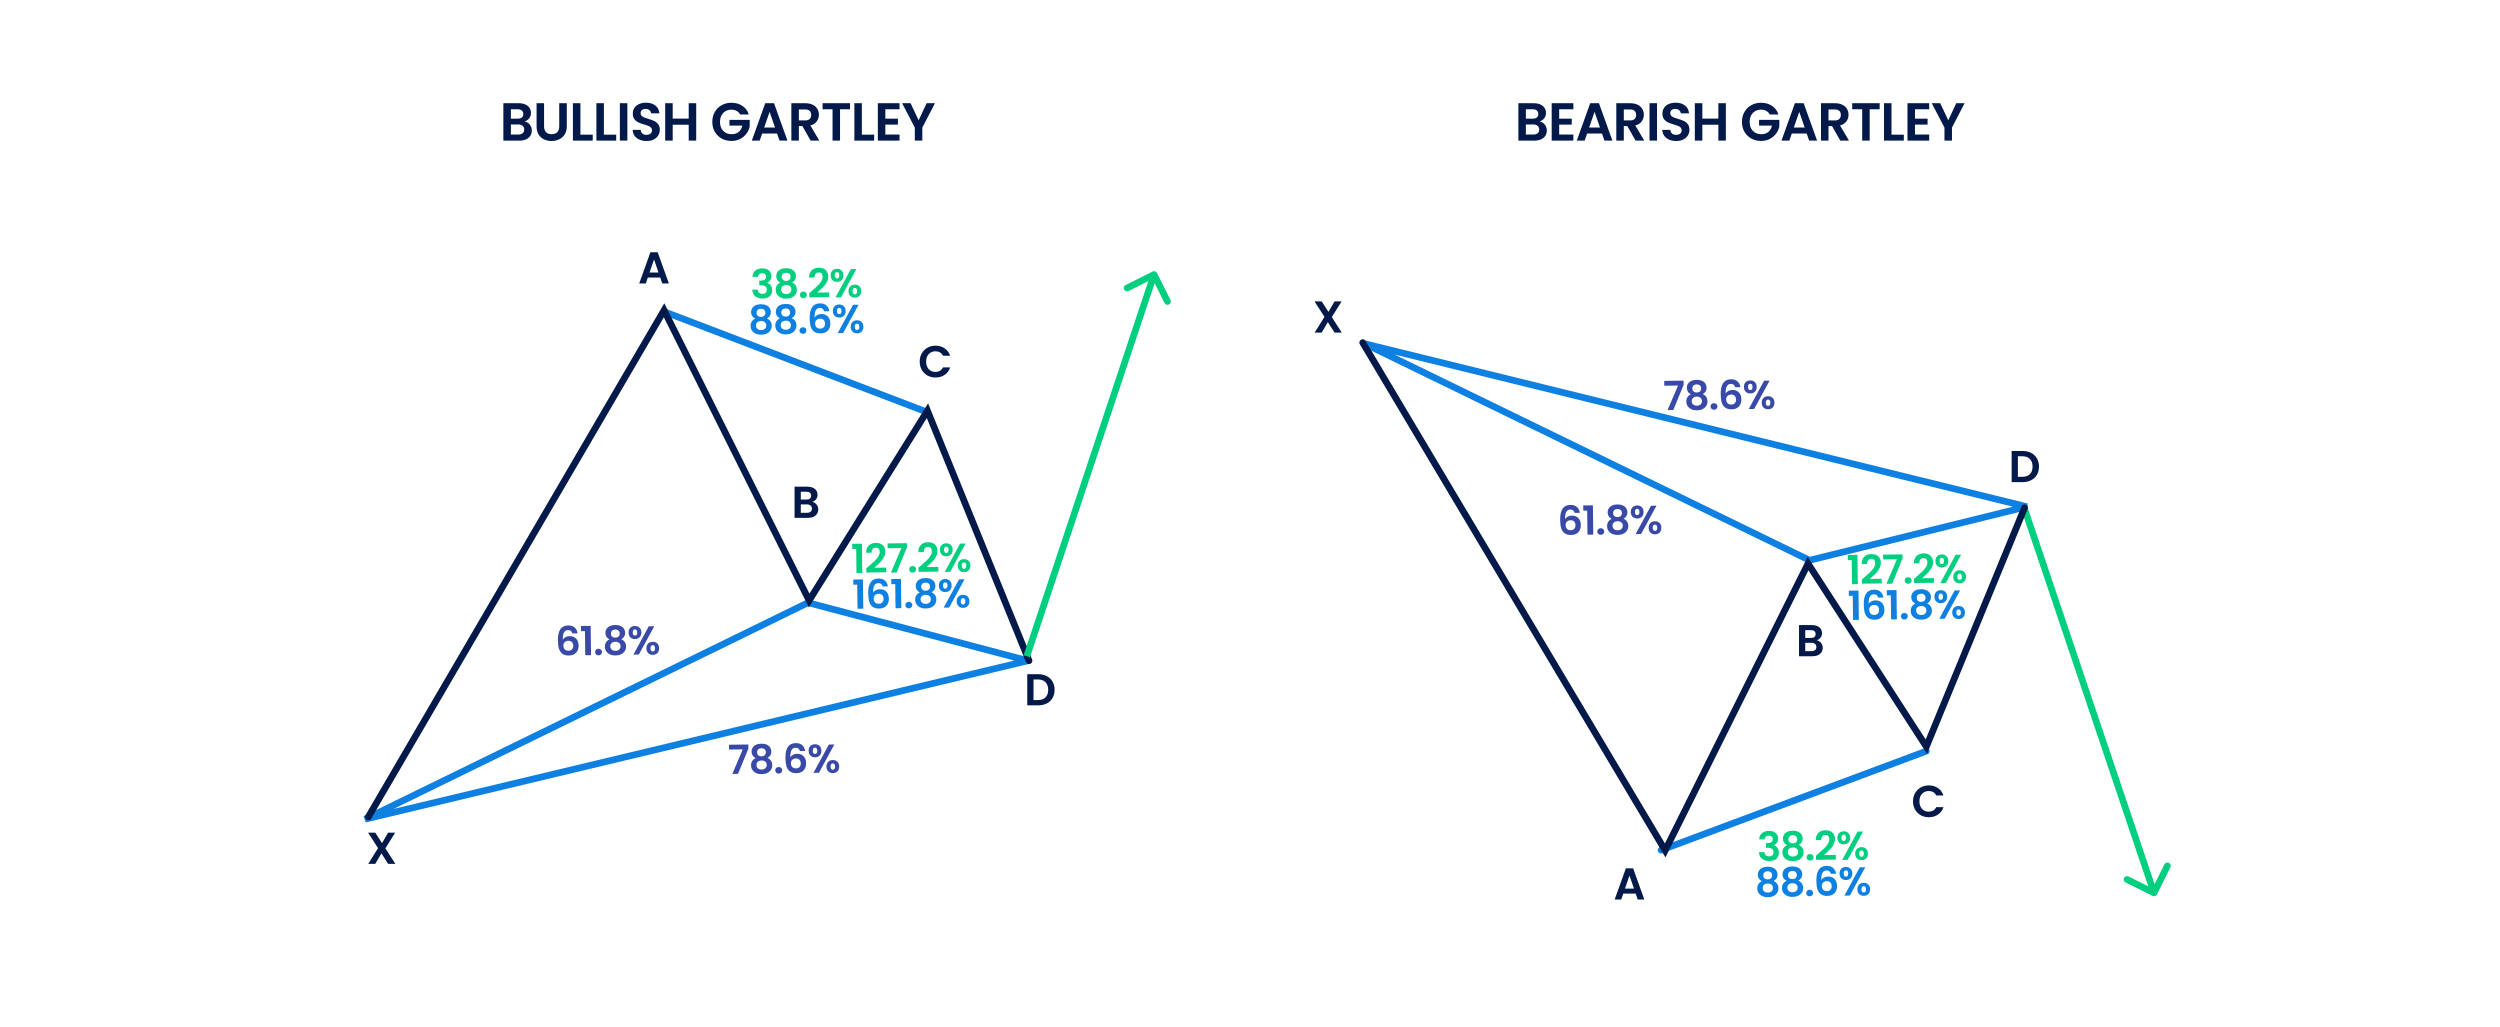 <svg width="1120" height="460" viewBox="0 0 1120 460" fill="none" xmlns="http://www.w3.org/2000/svg">
<path d="M298.5 140L415 184.5M163.5 367L362 270L460.5 296L163.5 367Z" stroke="#0E80E1" stroke-width="3" stroke-linecap="round"/>
<path d="M165 366L297.5 139L362.5 269L415.5 184L461 296" stroke="#02194A" stroke-width="3" stroke-linecap="round"/>
<path d="M744.158 380.858L863 336.5M611.389 154L810.669 251L908 227L611.389 154Z" stroke="#0E80E1" stroke-width="3" stroke-linecap="round"/>
<path d="M518.342 122.329C517.971 121.588 517.07 121.288 516.329 121.658L504.254 127.696C503.513 128.066 503.213 128.967 503.584 129.708C503.954 130.449 504.855 130.749 505.596 130.379L516.329 125.012L521.696 135.746C522.066 136.487 522.967 136.787 523.708 136.416C524.449 136.046 524.75 135.145 524.379 134.404L518.342 122.329ZM461.423 294.474L518.423 123.474L515.577 122.526L458.577 293.526L461.423 294.474Z" fill="#00CF80"/>
<path d="M964.334 401.344C965.076 401.712 965.976 401.408 966.344 400.666L972.339 388.57C972.707 387.828 972.404 386.928 971.661 386.56C970.919 386.192 970.019 386.496 969.651 387.238L964.322 397.99L953.57 392.661C952.828 392.293 951.928 392.596 951.56 393.339C951.192 394.081 951.496 394.981 952.238 395.349L964.334 401.344ZM905.579 228.479L963.579 400.479L966.421 399.521L908.421 227.521L905.579 228.479Z" fill="#00CF80"/>
<path d="M610.5 153.5L746 381L810 252.5L863 334.5L907 227.5" stroke="#02194A" stroke-width="3" stroke-linecap="round"/>
<path d="M337.114 124.053C337.159 122.853 337.567 121.923 338.339 121.266C339.122 120.595 340.156 120.252 341.44 120.236C342.316 120.225 343.068 120.371 343.695 120.675C344.323 120.967 344.796 121.375 345.115 121.899C345.446 122.411 345.615 122.997 345.624 123.657C345.633 124.413 345.444 125.057 345.054 125.59C344.677 126.111 344.219 126.465 343.682 126.652L343.683 126.724C344.381 126.931 344.926 127.308 345.317 127.855C345.72 128.402 345.927 129.107 345.938 129.971C345.948 130.691 345.788 131.335 345.459 131.903C345.142 132.472 344.662 132.922 344.018 133.254C343.386 133.574 342.62 133.74 341.72 133.751C340.364 133.769 339.256 133.441 338.396 132.768C337.535 132.095 337.072 131.093 337.007 129.761L339.455 129.73C339.486 130.318 339.69 130.789 340.067 131.144C340.455 131.487 340.98 131.655 341.639 131.646C342.251 131.638 342.717 131.464 343.037 131.124C343.368 130.772 343.531 130.326 343.524 129.786C343.515 129.066 343.28 128.553 342.82 128.247C342.36 127.941 341.65 127.794 340.69 127.806L340.168 127.813L340.142 125.743L340.664 125.736C342.368 125.714 343.212 125.134 343.198 123.994C343.191 123.478 343.03 123.078 342.714 122.794C342.411 122.51 341.971 122.371 341.395 122.379C340.831 122.386 340.395 122.547 340.087 122.863C339.791 123.167 339.622 123.553 339.58 124.022L337.114 124.053ZM349.583 126.612C348.375 126.004 347.763 125.045 347.746 123.738C347.738 123.09 347.892 122.5 348.21 121.968C348.539 121.423 349.031 120.991 349.687 120.671C350.355 120.338 351.169 120.166 352.129 120.153C353.089 120.141 353.901 120.293 354.565 120.608C355.241 120.912 355.744 121.331 356.075 121.867C356.418 122.391 356.593 122.976 356.602 123.624C356.61 124.284 356.455 124.868 356.138 125.376C355.82 125.873 355.393 126.262 354.857 126.545C355.52 126.825 356.042 127.238 356.421 127.785C356.8 128.332 356.994 128.984 357.004 129.74C357.014 130.556 356.813 131.272 356.401 131.89C356.001 132.495 355.443 132.964 354.727 133.297C354.011 133.63 353.203 133.803 352.303 133.814C351.403 133.826 350.591 133.674 349.867 133.359C349.155 133.044 348.585 132.59 348.158 131.995C347.742 131.388 347.529 130.677 347.519 129.861C347.509 129.105 347.686 128.449 348.051 127.892C348.416 127.323 348.927 126.897 349.583 126.612ZM354.158 124.016C354.151 123.428 353.965 122.974 353.601 122.655C353.249 122.335 352.767 122.179 352.155 122.187C351.555 122.195 351.077 122.363 350.721 122.691C350.377 123.02 350.209 123.484 350.217 124.084C350.224 124.624 350.409 125.054 350.773 125.373C351.15 125.692 351.626 125.848 352.202 125.841C352.777 125.833 353.249 125.665 353.617 125.337C353.985 124.996 354.165 124.556 354.158 124.016ZM352.225 127.677C351.541 127.685 350.985 127.867 350.558 128.22C350.142 128.573 349.939 129.074 349.947 129.722C349.955 130.322 350.165 130.811 350.578 131.19C351.002 131.557 351.569 131.735 352.277 131.726C352.985 131.717 353.54 131.518 353.943 131.129C354.346 130.74 354.544 130.251 354.537 129.663C354.528 129.027 354.312 128.538 353.888 128.195C353.463 127.841 352.909 127.668 352.225 127.677ZM359.947 133.554C359.491 133.56 359.111 133.427 358.808 133.155C358.516 132.871 358.368 132.519 358.362 132.099C358.357 131.679 358.497 131.329 358.781 131.049C359.077 130.757 359.453 130.609 359.909 130.603C360.353 130.597 360.721 130.736 361.013 131.021C361.304 131.293 361.453 131.639 361.458 132.059C361.464 132.479 361.324 132.835 361.04 133.127C360.755 133.406 360.391 133.549 359.947 133.554ZM363.473 130.539C364.612 129.565 365.52 128.755 366.196 128.11C366.872 127.454 367.433 126.774 367.88 126.073C368.327 125.371 368.546 124.684 368.538 124.012C368.53 123.4 368.38 122.922 368.087 122.578C367.795 122.233 367.349 122.065 366.749 122.073C366.149 122.08 365.689 122.29 365.371 122.702C365.052 123.102 364.891 123.651 364.888 124.347L362.44 124.378C362.469 122.937 362.881 121.84 363.676 121.086C364.482 120.331 365.509 119.946 366.757 119.93C368.125 119.913 369.18 120.265 369.921 120.988C370.662 121.699 371.04 122.648 371.056 123.836C371.068 124.772 370.827 125.669 370.334 126.527C369.841 127.386 369.274 128.137 368.635 128.781C367.995 129.413 367.158 130.18 366.126 131.081L371.435 131.014L371.462 133.101L362.571 133.215L362.547 131.343L363.473 130.539ZM372.138 123.372C372.126 122.46 372.381 121.743 372.902 121.22C373.436 120.697 374.122 120.43 374.962 120.42C375.802 120.409 376.489 120.658 377.024 121.167C377.571 121.676 377.85 122.387 377.861 123.299C377.873 124.223 377.612 124.946 377.079 125.469C376.558 125.992 375.877 126.258 375.037 126.269C374.197 126.28 373.504 126.031 372.957 125.522C372.423 125.012 372.15 124.296 372.138 123.372ZM383.658 120.525L376.746 133.214L374.298 133.245L381.193 120.556L383.658 120.525ZM374.964 121.932C374.304 121.94 373.98 122.412 373.992 123.348C374.004 124.296 374.34 124.766 375 124.757C375.324 124.753 375.574 124.636 375.751 124.406C375.928 124.164 376.014 123.802 376.007 123.322C375.995 122.387 375.648 121.923 374.964 121.932ZM380.131 130.452C380.119 129.528 380.374 128.811 380.895 128.3C381.429 127.778 382.115 127.511 382.955 127.5C383.795 127.489 384.477 127.739 384.999 128.248C385.533 128.745 385.807 129.456 385.818 130.38C385.83 131.304 385.575 132.027 385.054 132.55C384.545 133.072 383.87 133.339 383.03 133.35C382.178 133.36 381.485 133.111 380.95 132.602C380.416 132.093 380.143 131.376 380.131 130.452ZM382.957 129.012C382.273 129.021 381.937 129.493 381.949 130.429C381.961 131.377 382.309 131.847 382.993 131.838C383.665 131.829 383.995 131.351 383.983 130.403C383.971 129.467 383.629 129.004 382.957 129.012Z" fill="#00CF80"/>
<path d="M788.114 376.053C788.159 374.853 788.567 373.923 789.339 373.266C790.122 372.595 791.156 372.252 792.44 372.236C793.316 372.225 794.068 372.371 794.695 372.675C795.323 372.967 795.796 373.375 796.115 373.899C796.446 374.411 796.615 374.997 796.624 375.657C796.633 376.413 796.444 377.057 796.054 377.59C795.677 378.111 795.219 378.465 794.682 378.652L794.683 378.724C795.381 378.931 795.926 379.308 796.317 379.855C796.72 380.402 796.927 381.107 796.938 381.971C796.948 382.691 796.788 383.335 796.459 383.903C796.142 384.472 795.662 384.922 795.018 385.254C794.386 385.574 793.62 385.74 792.72 385.751C791.364 385.769 790.256 385.441 789.396 384.768C788.535 384.095 788.072 383.093 788.007 381.761L790.455 381.73C790.486 382.318 790.69 382.789 791.067 383.144C791.455 383.487 791.98 383.655 792.639 383.646C793.251 383.638 793.717 383.464 794.037 383.124C794.368 382.772 794.531 382.326 794.524 381.786C794.515 381.066 794.28 380.553 793.82 380.247C793.36 379.941 792.65 379.794 791.69 379.806L791.168 379.813L791.142 377.743L791.664 377.736C793.368 377.714 794.212 377.134 794.198 375.994C794.191 375.478 794.03 375.078 793.714 374.794C793.411 374.51 792.971 374.371 792.395 374.379C791.831 374.386 791.395 374.547 791.087 374.863C790.791 375.167 790.622 375.553 790.58 376.022L788.114 376.053ZM800.583 378.612C799.375 378.004 798.763 377.045 798.746 375.738C798.738 375.09 798.892 374.5 799.21 373.968C799.539 373.423 800.031 372.991 800.687 372.671C801.355 372.338 802.169 372.166 803.129 372.153C804.089 372.141 804.901 372.293 805.565 372.608C806.241 372.912 806.744 373.331 807.075 373.867C807.418 374.391 807.593 374.976 807.602 375.624C807.61 376.284 807.455 376.868 807.138 377.376C806.82 377.873 806.393 378.262 805.857 378.545C806.52 378.825 807.042 379.238 807.421 379.785C807.8 380.332 807.994 380.984 808.004 381.74C808.014 382.556 807.813 383.272 807.401 383.89C807.001 384.495 806.443 384.964 805.727 385.297C805.011 385.63 804.203 385.803 803.303 385.814C802.403 385.826 801.591 385.674 800.867 385.359C800.155 385.044 799.585 384.59 799.158 383.995C798.742 383.388 798.529 382.677 798.519 381.861C798.509 381.105 798.686 380.449 799.051 379.892C799.416 379.323 799.927 378.897 800.583 378.612ZM805.158 376.016C805.151 375.428 804.965 374.974 804.601 374.655C804.249 374.335 803.767 374.179 803.155 374.187C802.555 374.195 802.077 374.363 801.721 374.691C801.377 375.02 801.209 375.484 801.217 376.084C801.224 376.624 801.409 377.054 801.773 377.373C802.15 377.692 802.626 377.848 803.202 377.841C803.777 377.833 804.249 377.665 804.617 377.337C804.985 376.996 805.165 376.556 805.158 376.016ZM803.225 379.677C802.541 379.685 801.985 379.867 801.558 380.22C801.142 380.573 800.939 381.074 800.947 381.722C800.955 382.322 801.165 382.811 801.578 383.19C802.002 383.557 802.569 383.735 803.277 383.726C803.985 383.717 804.54 383.518 804.943 383.129C805.346 382.74 805.544 382.251 805.537 381.663C805.528 381.027 805.312 380.538 804.888 380.195C804.463 379.841 803.909 379.668 803.225 379.677ZM810.947 385.554C810.491 385.56 810.111 385.427 809.808 385.155C809.516 384.871 809.368 384.519 809.362 384.099C809.357 383.679 809.497 383.329 809.781 383.049C810.077 382.757 810.453 382.609 810.909 382.603C811.353 382.597 811.721 382.736 812.013 383.021C812.304 383.293 812.453 383.639 812.458 384.059C812.464 384.479 812.324 384.835 812.04 385.127C811.755 385.406 811.391 385.549 810.947 385.554ZM814.473 382.539C815.612 381.565 816.52 380.755 817.196 380.11C817.872 379.454 818.433 378.774 818.88 378.073C819.327 377.371 819.546 376.684 819.538 376.012C819.53 375.4 819.38 374.922 819.087 374.578C818.795 374.233 818.349 374.065 817.749 374.073C817.149 374.08 816.689 374.29 816.371 374.702C816.052 375.102 815.891 375.651 815.888 376.347L813.44 376.378C813.469 374.937 813.881 373.84 814.676 373.086C815.482 372.331 816.509 371.946 817.757 371.93C819.125 371.913 820.18 372.265 820.921 372.988C821.662 373.699 822.04 374.648 822.056 375.836C822.068 376.772 821.827 377.669 821.334 378.527C820.841 379.386 820.274 380.137 819.635 380.781C818.995 381.413 818.158 382.18 817.126 383.081L822.435 383.014L822.462 385.101L813.571 385.215L813.547 383.343L814.473 382.539ZM823.138 375.372C823.126 374.46 823.381 373.743 823.902 373.22C824.436 372.697 825.122 372.43 825.962 372.42C826.802 372.409 827.489 372.658 828.024 373.167C828.571 373.676 828.85 374.387 828.861 375.299C828.873 376.223 828.612 376.946 828.079 377.469C827.558 377.992 826.877 378.258 826.037 378.269C825.197 378.28 824.504 378.031 823.957 377.522C823.423 377.012 823.15 376.296 823.138 375.372ZM834.658 372.525L827.746 385.214L825.298 385.245L832.193 372.556L834.658 372.525ZM825.964 373.932C825.304 373.94 824.98 374.412 824.992 375.348C825.004 376.296 825.34 376.766 826 376.757C826.324 376.753 826.574 376.636 826.751 376.406C826.928 376.164 827.014 375.802 827.007 375.322C826.995 374.387 826.648 373.923 825.964 373.932ZM831.131 382.452C831.119 381.528 831.374 380.811 831.895 380.3C832.429 379.778 833.115 379.511 833.955 379.5C834.795 379.489 835.477 379.739 835.999 380.248C836.533 380.745 836.807 381.456 836.818 382.38C836.83 383.304 836.575 384.027 836.054 384.55C835.545 385.072 834.87 385.339 834.03 385.35C833.178 385.36 832.485 385.111 831.95 384.602C831.416 384.093 831.143 383.376 831.131 382.452ZM833.957 381.012C833.273 381.021 832.937 381.493 832.949 382.429C832.961 383.377 833.309 383.847 833.993 383.838C834.665 383.829 834.995 383.351 834.983 382.403C834.971 381.467 834.629 381.004 833.957 381.012Z" fill="#00CF80"/>
<path d="M381.819 245.949L381.79 243.627L386.127 243.571L386.295 256.692L383.703 256.725L383.565 245.926L381.819 245.949ZM389.04 253.813C390.179 252.838 391.087 252.029 391.763 251.384C392.439 250.727 393 250.048 393.447 249.346C393.894 248.645 394.113 247.958 394.105 247.286C394.097 246.674 393.947 246.196 393.655 245.851C393.362 245.507 392.916 245.339 392.316 245.347C391.716 245.354 391.257 245.564 390.938 245.976C390.619 246.376 390.458 246.924 390.455 247.62L388.007 247.652C388.037 246.211 388.449 245.114 389.243 244.36C390.05 243.605 391.077 243.22 392.325 243.204C393.692 243.187 394.747 243.539 395.488 244.262C396.229 244.972 396.608 245.922 396.623 247.11C396.635 248.046 396.394 248.943 395.901 249.801C395.408 250.659 394.842 251.411 394.202 252.055C393.562 252.687 392.726 253.454 391.693 254.355L397.003 254.287L397.029 256.375L388.138 256.489L388.114 254.617L389.04 253.813ZM406.327 245.221L401.683 256.496L399.127 256.528L403.811 245.542L397.656 245.62L397.628 243.46L406.304 243.35L406.327 245.221ZM408.885 256.53C408.429 256.536 408.05 256.402 407.746 256.13C407.455 255.846 407.306 255.494 407.301 255.074C407.295 254.654 407.435 254.304 407.719 254.024C408.016 253.733 408.392 253.584 408.848 253.578C409.292 253.572 409.659 253.712 409.951 253.996C410.243 254.268 410.391 254.614 410.396 255.034C410.402 255.454 410.262 255.81 409.978 256.102C409.694 256.381 409.329 256.524 408.885 256.53ZM412.411 253.514C413.551 252.54 414.458 251.73 415.134 251.085C415.81 250.429 416.371 249.75 416.818 249.048C417.265 248.346 417.485 247.659 417.476 246.987C417.468 246.375 417.318 245.897 417.026 245.553C416.733 245.209 416.287 245.04 415.687 245.048C415.087 245.056 414.628 245.265 414.309 245.678C413.99 246.078 413.829 246.626 413.826 247.322L411.378 247.353C411.408 245.913 411.82 244.815 412.614 244.061C413.421 243.307 414.448 242.922 415.696 242.906C417.064 242.888 418.118 243.241 418.859 243.963C419.601 244.674 419.979 245.623 419.994 246.811C420.006 247.747 419.765 248.644 419.272 249.502C418.779 250.361 418.213 251.112 417.573 251.756C416.933 252.389 416.097 253.155 415.064 254.057L420.374 253.989L420.4 256.077L411.509 256.19L411.485 254.318L412.411 253.514ZM421.076 246.347C421.064 245.435 421.319 244.718 421.841 244.195C422.374 243.672 423.061 243.406 423.901 243.395C424.741 243.384 425.428 243.633 425.962 244.143C426.509 244.652 426.788 245.362 426.8 246.274C426.811 247.198 426.551 247.921 426.017 248.444C425.496 248.967 424.815 249.234 423.975 249.244C423.135 249.255 422.442 249.006 421.896 248.497C421.361 247.988 421.088 247.271 421.076 246.347ZM432.597 243.5L425.684 256.189L423.236 256.22L430.131 243.531L432.597 243.5ZM423.902 244.907C423.242 244.915 422.918 245.388 422.93 246.323C422.942 247.271 423.278 247.741 423.938 247.733C424.262 247.729 424.512 247.611 424.69 247.381C424.866 247.139 424.952 246.778 424.946 246.298C424.934 245.362 424.586 244.898 423.902 244.907ZM429.069 253.428C429.057 252.504 429.312 251.786 429.834 251.276C430.367 250.753 431.054 250.486 431.894 250.475C432.734 250.465 433.415 250.714 433.937 251.223C434.472 251.72 434.745 252.431 434.757 253.355C434.769 254.279 434.514 255.002 433.992 255.525C433.483 256.047 432.808 256.314 431.968 256.325C431.116 256.336 430.423 256.087 429.889 255.577C429.354 255.068 429.081 254.352 429.069 253.428ZM431.895 251.987C431.211 251.996 430.875 252.468 430.887 253.404C430.899 254.352 431.247 254.822 431.931 254.813C432.603 254.805 432.933 254.326 432.921 253.378C432.909 252.442 432.567 251.979 431.895 251.987Z" fill="#00CF80"/>
<path d="M827.819 250.949L827.79 248.627L832.127 248.571L832.295 261.692L829.703 261.725L829.565 250.926L827.819 250.949ZM835.04 258.813C836.179 257.838 837.087 257.029 837.763 256.384C838.439 255.727 839 255.048 839.447 254.346C839.894 253.645 840.113 252.958 840.105 252.286C840.097 251.674 839.947 251.196 839.655 250.851C839.362 250.507 838.916 250.339 838.316 250.347C837.716 250.354 837.257 250.564 836.938 250.976C836.619 251.376 836.458 251.924 836.455 252.62L834.007 252.652C834.037 251.211 834.449 250.114 835.243 249.36C836.05 248.605 837.077 248.22 838.325 248.204C839.692 248.187 840.747 248.539 841.488 249.262C842.229 249.972 842.608 250.922 842.623 252.11C842.635 253.046 842.394 253.943 841.901 254.801C841.408 255.659 840.842 256.411 840.202 257.055C839.562 257.687 838.726 258.454 837.693 259.355L843.003 259.287L843.029 261.375L834.138 261.489L834.114 259.617L835.04 258.813ZM852.327 250.221L847.683 261.496L845.127 261.528L849.811 250.542L843.656 250.62L843.628 248.46L852.304 248.35L852.327 250.221ZM854.885 261.53C854.429 261.536 854.05 261.402 853.746 261.13C853.455 260.846 853.306 260.494 853.301 260.074C853.295 259.654 853.435 259.304 853.719 259.024C854.016 258.733 854.392 258.584 854.848 258.578C855.292 258.572 855.659 258.712 855.951 258.996C856.243 259.268 856.391 259.614 856.396 260.034C856.402 260.454 856.262 260.81 855.978 261.102C855.694 261.381 855.329 261.524 854.885 261.53ZM858.411 258.514C859.551 257.54 860.458 256.73 861.134 256.085C861.81 255.429 862.371 254.75 862.818 254.048C863.265 253.346 863.485 252.659 863.476 251.987C863.468 251.375 863.318 250.897 863.026 250.553C862.733 250.209 862.287 250.04 861.687 250.048C861.087 250.056 860.628 250.265 860.309 250.678C859.99 251.078 859.829 251.626 859.826 252.322L857.378 252.353C857.408 250.913 857.82 249.815 858.614 249.061C859.421 248.307 860.448 247.922 861.696 247.906C863.064 247.888 864.118 248.241 864.859 248.963C865.601 249.674 865.979 250.623 865.994 251.811C866.006 252.747 865.765 253.644 865.272 254.502C864.779 255.361 864.213 256.112 863.573 256.756C862.933 257.389 862.097 258.155 861.064 259.057L866.374 258.989L866.4 261.077L857.509 261.19L857.485 259.318L858.411 258.514ZM867.076 251.347C867.064 250.435 867.319 249.718 867.841 249.195C868.374 248.672 869.061 248.406 869.901 248.395C870.741 248.384 871.428 248.633 871.962 249.143C872.509 249.652 872.788 250.362 872.8 251.274C872.811 252.198 872.551 252.921 872.017 253.444C871.496 253.967 870.815 254.234 869.975 254.244C869.135 254.255 868.442 254.006 867.896 253.497C867.361 252.988 867.088 252.271 867.076 251.347ZM878.597 248.5L871.684 261.189L869.236 261.22L876.131 248.531L878.597 248.5ZM869.902 249.907C869.242 249.915 868.918 250.388 868.93 251.323C868.942 252.271 869.278 252.741 869.938 252.733C870.262 252.729 870.512 252.611 870.69 252.381C870.866 252.139 870.952 251.778 870.946 251.298C870.934 250.362 870.586 249.898 869.902 249.907ZM875.069 258.428C875.057 257.504 875.312 256.786 875.834 256.276C876.367 255.753 877.054 255.486 877.894 255.475C878.734 255.465 879.415 255.714 879.937 256.223C880.472 256.72 880.745 257.431 880.757 258.355C880.769 259.279 880.514 260.002 879.992 260.525C879.483 261.047 878.808 261.314 877.968 261.325C877.116 261.336 876.423 261.087 875.889 260.577C875.354 260.068 875.081 259.352 875.069 258.428ZM877.895 256.987C877.211 256.996 876.875 257.468 876.887 258.404C876.899 259.352 877.247 259.822 877.931 259.813C878.603 259.805 878.933 259.326 878.921 258.378C878.909 257.442 878.567 256.979 877.895 256.987Z" fill="#00CF80"/>
<path d="M256.417 283.767C256.291 283.265 256.076 282.89 255.773 282.641C255.482 282.393 255.06 282.273 254.508 282.28C253.68 282.29 253.072 282.634 252.685 283.311C252.31 283.976 252.125 285.058 252.132 286.558C252.414 286.075 252.83 285.697 253.378 285.426C253.927 285.143 254.525 284.998 255.173 284.989C255.953 284.979 256.645 285.139 257.249 285.467C257.853 285.795 258.327 286.281 258.672 286.925C259.016 287.556 259.194 288.322 259.205 289.222C259.216 290.074 259.052 290.838 258.712 291.515C258.385 292.179 257.893 292.701 257.238 293.082C256.583 293.462 255.799 293.658 254.888 293.67C253.64 293.686 252.652 293.422 251.925 292.879C251.21 292.337 250.702 291.575 250.402 290.595C250.113 289.602 249.96 288.38 249.941 286.928C249.913 284.733 250.27 283.072 251.011 281.946C251.753 280.809 252.94 280.229 254.572 280.209C255.831 280.193 256.814 280.522 257.518 281.197C258.223 281.872 258.636 282.719 258.757 283.737L256.417 283.767ZM254.623 287.067C253.987 287.075 253.456 287.267 253.028 287.645C252.601 288.022 252.392 288.565 252.401 289.273C252.41 289.981 252.615 290.536 253.017 290.939C253.43 291.342 254.002 291.539 254.734 291.529C255.382 291.521 255.89 291.317 256.256 290.916C256.635 290.515 256.821 289.979 256.812 289.307C256.803 288.611 256.61 288.061 256.233 287.658C255.868 287.255 255.331 287.057 254.623 287.067ZM260.308 282.764L260.279 280.442L264.616 280.386L264.784 293.507L262.192 293.54L262.054 282.741L260.308 282.764ZM268.179 293.59C267.723 293.596 267.343 293.463 267.04 293.19C266.748 292.906 266.599 292.554 266.594 292.134C266.589 291.714 266.728 291.364 267.013 291.085C267.309 290.793 267.685 290.644 268.141 290.638C268.585 290.632 268.953 290.772 269.245 291.056C269.536 291.328 269.684 291.674 269.69 292.094C269.695 292.514 269.556 292.87 269.271 293.162C268.987 293.442 268.623 293.584 268.179 293.59ZM273.056 286.453C271.848 285.844 271.236 284.886 271.219 283.578C271.211 282.93 271.365 282.34 271.682 281.808C272.011 281.264 272.504 280.832 273.16 280.511C273.828 280.179 274.642 280.006 275.601 279.994C276.561 279.982 277.373 280.133 278.037 280.449C278.713 280.752 279.217 281.172 279.548 281.708C279.89 282.231 280.066 282.817 280.074 283.465C280.083 284.125 279.928 284.709 279.611 285.217C279.293 285.713 278.866 286.103 278.329 286.386C278.993 286.665 279.514 287.079 279.893 287.626C280.272 288.173 280.467 288.824 280.476 289.58C280.487 290.396 280.286 291.113 279.874 291.73C279.473 292.335 278.915 292.805 278.2 293.138C277.484 293.471 276.676 293.643 275.776 293.655C274.876 293.666 274.064 293.515 273.34 293.2C272.628 292.885 272.058 292.43 271.63 291.836C271.215 291.229 271.002 290.518 270.991 289.702C270.981 288.946 271.159 288.289 271.524 287.733C271.889 287.164 272.399 286.737 273.056 286.453ZM277.631 283.856C277.623 283.268 277.438 282.815 277.074 282.495C276.721 282.176 276.239 282.02 275.627 282.028C275.028 282.035 274.55 282.204 274.194 282.532C273.85 282.861 273.682 283.325 273.69 283.925C273.696 284.465 273.882 284.894 274.246 285.214C274.622 285.533 275.098 285.689 275.674 285.681C276.25 285.674 276.722 285.506 277.09 285.177C277.457 284.837 277.638 284.396 277.631 283.856ZM275.698 287.517C275.014 287.526 274.458 287.707 274.03 288.061C273.615 288.414 273.411 288.915 273.42 289.563C273.427 290.163 273.637 290.652 274.05 291.031C274.475 291.397 275.041 291.576 275.749 291.567C276.457 291.558 277.013 291.359 277.416 290.97C277.819 290.58 278.017 290.092 278.009 289.504C278.001 288.868 277.785 288.379 277.36 288.036C276.936 287.682 276.382 287.509 275.698 287.517ZM281.6 283.392C281.588 282.48 281.843 281.762 282.364 281.24C282.898 280.717 283.584 280.45 284.424 280.439C285.264 280.429 285.951 280.678 286.486 281.187C287.033 281.696 287.312 282.407 287.323 283.318C287.335 284.242 287.074 284.966 286.541 285.489C286.02 286.011 285.339 286.278 284.499 286.289C283.659 286.299 282.966 286.05 282.419 285.541C281.885 285.032 281.612 284.315 281.6 283.392ZM293.12 280.544L286.208 293.234L283.76 293.265L290.655 280.576L293.12 280.544ZM284.426 281.951C283.766 281.96 283.442 282.432 283.454 283.368C283.466 284.316 283.802 284.786 284.462 284.777C284.786 284.773 285.036 284.656 285.213 284.425C285.39 284.183 285.476 283.822 285.469 283.342C285.458 282.406 285.11 281.943 284.426 281.951ZM289.593 290.472C289.581 289.548 289.836 288.831 290.357 288.32C290.891 287.797 291.577 287.53 292.417 287.52C293.257 287.509 293.939 287.758 294.461 288.268C294.996 288.765 295.269 289.475 295.28 290.399C295.292 291.323 295.037 292.047 294.516 292.569C294.007 293.092 293.332 293.358 292.492 293.369C291.64 293.38 290.947 293.131 290.412 292.622C289.878 292.113 289.605 291.396 289.593 290.472ZM292.419 289.032C291.735 289.041 291.399 289.513 291.411 290.449C291.423 291.397 291.771 291.866 292.455 291.858C293.127 291.849 293.457 291.371 293.445 290.423C293.433 289.487 293.091 289.023 292.419 289.032Z" fill="#3949A7"/>
<path d="M705.417 229.767C705.291 229.265 705.076 228.89 704.773 228.641C704.482 228.393 704.06 228.273 703.508 228.28C702.68 228.29 702.072 228.634 701.685 229.311C701.31 229.976 701.125 231.058 701.132 232.558C701.414 232.075 701.83 231.697 702.378 231.426C702.927 231.143 703.525 230.998 704.173 230.989C704.953 230.979 705.645 231.139 706.249 231.467C706.853 231.795 707.327 232.281 707.672 232.925C708.016 233.556 708.194 234.322 708.205 235.222C708.216 236.074 708.052 236.838 707.712 237.515C707.385 238.179 706.893 238.701 706.238 239.082C705.583 239.462 704.799 239.658 703.888 239.67C702.64 239.686 701.652 239.422 700.925 238.879C700.21 238.337 699.702 237.575 699.402 236.595C699.113 235.602 698.96 234.38 698.941 232.928C698.913 230.733 699.27 229.072 700.011 227.946C700.753 226.809 701.94 226.229 703.572 226.209C704.831 226.193 705.814 226.522 706.518 227.197C707.223 227.872 707.636 228.719 707.757 229.737L705.417 229.767ZM703.623 233.067C702.987 233.075 702.456 233.267 702.028 233.645C701.601 234.022 701.392 234.565 701.401 235.273C701.41 235.981 701.615 236.536 702.017 236.939C702.43 237.342 703.002 237.539 703.734 237.529C704.382 237.521 704.89 237.317 705.256 236.916C705.635 236.515 705.821 235.979 705.812 235.307C705.803 234.611 705.61 234.061 705.233 233.658C704.868 233.255 704.331 233.057 703.623 233.067ZM709.308 228.764L709.279 226.442L713.616 226.386L713.784 239.507L711.192 239.54L711.054 228.741L709.308 228.764ZM717.179 239.59C716.723 239.596 716.343 239.463 716.04 239.19C715.748 238.906 715.599 238.554 715.594 238.134C715.589 237.714 715.728 237.364 716.013 237.085C716.309 236.793 716.685 236.644 717.141 236.638C717.585 236.632 717.953 236.772 718.245 237.056C718.536 237.328 718.684 237.674 718.69 238.094C718.695 238.514 718.556 238.87 718.271 239.162C717.987 239.442 717.623 239.584 717.179 239.59ZM722.056 232.453C720.848 231.844 720.236 230.886 720.219 229.578C720.211 228.93 720.365 228.34 720.682 227.808C721.011 227.264 721.504 226.832 722.16 226.511C722.828 226.179 723.642 226.006 724.601 225.994C725.561 225.982 726.373 226.133 727.037 226.449C727.713 226.752 728.217 227.172 728.548 227.708C728.89 228.231 729.066 228.817 729.074 229.465C729.083 230.125 728.928 230.709 728.611 231.217C728.293 231.713 727.866 232.103 727.329 232.386C727.993 232.665 728.514 233.079 728.893 233.626C729.272 234.173 729.467 234.824 729.476 235.58C729.487 236.396 729.286 237.113 728.874 237.73C728.473 238.335 727.915 238.805 727.2 239.138C726.484 239.471 725.676 239.643 724.776 239.655C723.876 239.666 723.064 239.515 722.34 239.2C721.628 238.885 721.058 238.43 720.63 237.836C720.215 237.229 720.002 236.518 719.991 235.702C719.981 234.946 720.159 234.289 720.524 233.733C720.889 233.164 721.399 232.737 722.056 232.453ZM726.631 229.856C726.623 229.268 726.438 228.815 726.074 228.495C725.721 228.176 725.239 228.02 724.627 228.028C724.028 228.035 723.55 228.204 723.194 228.532C722.85 228.861 722.682 229.325 722.69 229.925C722.696 230.465 722.882 230.894 723.246 231.214C723.622 231.533 724.098 231.689 724.674 231.681C725.25 231.674 725.722 231.506 726.09 231.177C726.457 230.837 726.638 230.396 726.631 229.856ZM724.698 233.517C724.014 233.526 723.458 233.707 723.03 234.061C722.615 234.414 722.411 234.915 722.42 235.563C722.427 236.163 722.637 236.652 723.05 237.031C723.475 237.397 724.041 237.576 724.749 237.567C725.457 237.558 726.013 237.359 726.416 236.97C726.819 236.58 727.017 236.092 727.009 235.504C727.001 234.868 726.785 234.379 726.36 234.036C725.936 233.682 725.382 233.509 724.698 233.517ZM730.6 229.392C730.588 228.48 730.843 227.762 731.364 227.24C731.898 226.717 732.584 226.45 733.424 226.439C734.264 226.429 734.951 226.678 735.486 227.187C736.033 227.696 736.312 228.407 736.323 229.318C736.335 230.242 736.074 230.966 735.541 231.489C735.02 232.011 734.339 232.278 733.499 232.289C732.659 232.299 731.966 232.05 731.419 231.541C730.885 231.032 730.612 230.315 730.6 229.392ZM742.12 226.544L735.208 239.234L732.76 239.265L739.655 226.576L742.12 226.544ZM733.426 227.951C732.766 227.96 732.442 228.432 732.454 229.368C732.466 230.316 732.802 230.786 733.462 230.777C733.786 230.773 734.036 230.656 734.213 230.425C734.39 230.183 734.476 229.822 734.469 229.342C734.458 228.406 734.11 227.943 733.426 227.951ZM738.593 236.472C738.581 235.548 738.836 234.831 739.357 234.32C739.891 233.797 740.577 233.53 741.417 233.52C742.257 233.509 742.939 233.758 743.461 234.268C743.996 234.765 744.269 235.475 744.28 236.399C744.292 237.323 744.037 238.047 743.516 238.569C743.007 239.092 742.332 239.358 741.492 239.369C740.64 239.38 739.947 239.131 739.412 238.622C738.878 238.113 738.605 237.396 738.593 236.472ZM741.419 235.032C740.735 235.041 740.399 235.513 740.411 236.449C740.423 237.397 740.771 237.866 741.455 237.858C742.127 237.849 742.457 237.371 742.445 236.423C742.433 235.487 742.091 235.023 741.419 235.032Z" fill="#3949A7"/>
<path d="M338.324 142.756C337.116 142.148 336.504 141.189 336.487 139.881C336.479 139.233 336.634 138.643 336.951 138.111C337.28 137.567 337.772 137.135 338.428 136.814C339.096 136.482 339.91 136.309 340.87 136.297C341.83 136.285 342.642 136.437 343.306 136.752C343.982 137.055 344.485 137.475 344.816 138.011C345.159 138.535 345.334 139.12 345.343 139.768C345.351 140.428 345.197 141.012 344.879 141.52C344.561 142.016 344.134 142.406 343.598 142.689C344.262 142.968 344.783 143.382 345.162 143.929C345.541 144.476 345.735 145.128 345.745 145.884C345.755 146.7 345.554 147.416 345.142 148.034C344.742 148.639 344.184 149.108 343.468 149.441C342.752 149.774 341.944 149.947 341.045 149.958C340.145 149.97 339.333 149.818 338.609 149.503C337.896 149.188 337.327 148.733 336.899 148.139C336.483 147.532 336.27 146.821 336.26 146.005C336.25 145.249 336.428 144.593 336.793 144.036C337.157 143.467 337.668 143.041 338.324 142.756ZM342.9 140.16C342.892 139.572 342.706 139.118 342.342 138.799C341.99 138.479 341.508 138.323 340.896 138.331C340.296 138.339 339.818 138.507 339.462 138.835C339.118 139.164 338.95 139.628 338.958 140.228C338.965 140.768 339.15 141.198 339.515 141.517C339.891 141.836 340.367 141.992 340.943 141.985C341.519 141.977 341.991 141.809 342.358 141.481C342.726 141.14 342.906 140.699 342.9 140.16ZM340.966 143.821C340.282 143.829 339.726 144.01 339.299 144.364C338.883 144.717 338.68 145.218 338.688 145.866C338.696 146.466 338.906 146.955 339.319 147.334C339.744 147.7 340.31 147.879 341.018 147.87C341.726 147.861 342.281 147.662 342.684 147.273C343.087 146.884 343.285 146.395 343.278 145.807C343.27 145.171 343.053 144.682 342.629 144.339C342.204 143.985 341.65 143.812 340.966 143.821ZM349.39 142.615C348.182 142.006 347.57 141.048 347.553 139.74C347.545 139.092 347.699 138.502 348.016 137.97C348.345 137.426 348.838 136.993 349.494 136.673C350.162 136.34 350.976 136.168 351.936 136.156C352.895 136.143 353.707 136.295 354.372 136.611C355.047 136.914 355.551 137.334 355.882 137.869C356.224 138.393 356.4 138.979 356.408 139.627C356.417 140.287 356.262 140.871 355.945 141.379C355.627 141.875 355.2 142.265 354.663 142.547C355.327 142.827 355.848 143.24 356.227 143.788C356.606 144.335 356.801 144.986 356.81 145.742C356.821 146.558 356.62 147.275 356.208 147.892C355.808 148.497 355.249 148.966 354.534 149.3C353.818 149.633 353.01 149.805 352.11 149.817C351.21 149.828 350.398 149.677 349.674 149.362C348.962 149.047 348.392 148.592 347.964 147.997C347.549 147.391 347.336 146.679 347.325 145.863C347.316 145.108 347.493 144.451 347.858 143.894C348.223 143.326 348.733 142.899 349.39 142.615ZM353.965 140.018C353.958 139.43 353.772 138.977 353.408 138.657C353.055 138.338 352.573 138.182 351.962 138.19C351.362 138.197 350.884 138.365 350.528 138.694C350.184 139.022 350.016 139.487 350.024 140.087C350.03 140.626 350.216 141.056 350.58 141.376C350.956 141.695 351.432 141.851 352.008 141.843C352.584 141.836 353.056 141.668 353.424 141.339C353.792 140.998 353.972 140.558 353.965 140.018ZM352.032 143.679C351.348 143.688 350.792 143.869 350.364 144.222C349.949 144.576 349.745 145.076 349.754 145.724C349.761 146.324 349.972 146.814 350.384 147.192C350.809 147.559 351.375 147.738 352.083 147.729C352.791 147.72 353.347 147.521 353.75 147.131C354.153 146.742 354.351 146.254 354.343 145.666C354.335 145.03 354.119 144.541 353.694 144.198C353.27 143.843 352.716 143.67 352.032 143.679ZM359.754 149.557C359.298 149.563 358.918 149.43 358.615 149.157C358.323 148.873 358.174 148.521 358.169 148.101C358.164 147.681 358.303 147.331 358.588 147.052C358.884 146.76 359.26 146.611 359.716 146.605C360.16 146.6 360.528 146.739 360.819 147.023C361.111 147.295 361.259 147.642 361.265 148.062C361.27 148.482 361.131 148.837 360.846 149.129C360.562 149.409 360.198 149.551 359.754 149.557ZM369.201 139.463C369.075 138.961 368.86 138.586 368.557 138.338C368.266 138.089 367.844 137.969 367.292 137.976C366.464 137.986 365.857 138.33 365.469 139.007C365.094 139.672 364.91 140.754 364.917 142.254C365.199 141.771 365.614 141.393 366.162 141.122C366.711 140.839 367.309 140.694 367.957 140.685C368.737 140.675 369.429 140.835 370.033 141.163C370.637 141.491 371.112 141.977 371.456 142.621C371.8 143.253 371.978 144.018 371.989 144.918C372 145.77 371.836 146.534 371.497 147.211C371.169 147.875 370.678 148.397 370.022 148.778C369.367 149.158 368.584 149.354 367.672 149.366C366.424 149.382 365.436 149.118 364.709 148.576C363.994 148.033 363.487 147.271 363.186 146.291C362.897 145.298 362.744 144.076 362.725 142.624C362.697 140.429 363.054 138.768 363.796 137.642C364.537 136.505 365.724 135.926 367.356 135.905C368.616 135.889 369.598 136.218 370.303 136.893C371.007 137.568 371.42 138.415 371.541 139.434L369.201 139.463ZM367.407 142.763C366.771 142.771 366.24 142.964 365.813 143.341C365.385 143.719 365.176 144.261 365.185 144.969C365.194 145.677 365.4 146.233 365.801 146.635C366.214 147.038 366.786 147.235 367.518 147.226C368.166 147.217 368.674 147.013 369.041 146.612C369.42 146.211 369.605 145.675 369.596 145.003C369.587 144.307 369.394 143.757 369.017 143.354C368.652 142.951 368.115 142.754 367.407 142.763ZM373.122 139.359C373.11 138.447 373.365 137.73 373.887 137.207C374.42 136.685 375.107 136.418 375.947 136.407C376.786 136.396 377.474 136.646 378.008 137.155C378.555 137.664 378.834 138.374 378.846 139.286C378.857 140.21 378.597 140.934 378.063 141.456C377.542 141.979 376.861 142.246 376.021 142.257C375.181 142.267 374.488 142.018 373.942 141.509C373.407 141 373.134 140.283 373.122 139.359ZM384.643 136.512L377.73 149.201L375.282 149.233L382.177 136.543L384.643 136.512ZM375.948 137.919C375.288 137.928 374.964 138.4 374.976 139.336C374.988 140.284 375.324 140.753 375.984 140.745C376.308 140.741 376.558 140.624 376.736 140.393C376.912 140.151 376.998 139.79 376.992 139.31C376.98 138.374 376.632 137.91 375.948 137.919ZM381.115 146.44C381.103 145.516 381.358 144.799 381.88 144.288C382.413 143.765 383.1 143.498 383.94 143.487C384.78 143.477 385.461 143.726 385.983 144.235C386.518 144.733 386.791 145.443 386.803 146.367C386.814 147.291 386.56 148.014 386.038 148.537C385.529 149.06 384.854 149.326 384.014 149.337C383.162 149.348 382.469 149.099 381.935 148.59C381.4 148.08 381.127 147.364 381.115 146.44ZM383.941 145C383.257 145.008 382.921 145.481 382.933 146.417C382.945 147.364 383.293 147.834 383.977 147.825C384.649 147.817 384.979 147.339 384.967 146.391C384.955 145.455 384.613 144.991 383.941 145Z" fill="#0E80E1"/>
<path d="M789.324 394.756C788.116 394.148 787.504 393.189 787.487 391.881C787.479 391.233 787.634 390.643 787.951 390.111C788.28 389.567 788.772 389.135 789.428 388.814C790.096 388.482 790.91 388.309 791.87 388.297C792.83 388.285 793.642 388.437 794.306 388.752C794.982 389.055 795.485 389.475 795.816 390.011C796.159 390.535 796.334 391.12 796.343 391.768C796.351 392.428 796.197 393.012 795.879 393.52C795.561 394.016 795.134 394.406 794.598 394.689C795.262 394.968 795.783 395.382 796.162 395.929C796.541 396.476 796.735 397.128 796.745 397.884C796.755 398.7 796.554 399.416 796.142 400.034C795.742 400.639 795.184 401.108 794.468 401.441C793.752 401.774 792.944 401.947 792.045 401.958C791.145 401.97 790.333 401.818 789.609 401.503C788.896 401.188 788.327 400.733 787.899 400.139C787.483 399.532 787.27 398.821 787.26 398.005C787.25 397.249 787.428 396.593 787.793 396.036C788.157 395.467 788.668 395.041 789.324 394.756ZM793.9 392.16C793.892 391.572 793.706 391.118 793.342 390.799C792.99 390.479 792.508 390.323 791.896 390.331C791.296 390.339 790.818 390.507 790.462 390.835C790.118 391.164 789.95 391.628 789.958 392.228C789.965 392.768 790.15 393.198 790.515 393.517C790.891 393.836 791.367 393.992 791.943 393.985C792.519 393.977 792.991 393.809 793.358 393.481C793.726 393.14 793.906 392.699 793.9 392.16ZM791.966 395.821C791.282 395.829 790.726 396.01 790.299 396.364C789.883 396.717 789.68 397.218 789.688 397.866C789.696 398.466 789.906 398.955 790.319 399.334C790.744 399.7 791.31 399.879 792.018 399.87C792.726 399.861 793.281 399.662 793.684 399.273C794.087 398.884 794.285 398.395 794.278 397.807C794.27 397.171 794.053 396.682 793.629 396.339C793.204 395.985 792.65 395.812 791.966 395.821ZM800.39 394.615C799.182 394.006 798.57 393.048 798.553 391.74C798.545 391.092 798.699 390.502 799.016 389.97C799.345 389.426 799.838 388.993 800.494 388.673C801.162 388.34 801.976 388.168 802.936 388.156C803.895 388.143 804.707 388.295 805.372 388.611C806.047 388.914 806.551 389.334 806.882 389.869C807.224 390.393 807.4 390.979 807.408 391.627C807.417 392.287 807.262 392.871 806.945 393.379C806.627 393.875 806.2 394.265 805.663 394.547C806.327 394.827 806.848 395.24 807.227 395.788C807.606 396.335 807.801 396.986 807.81 397.742C807.821 398.558 807.62 399.275 807.208 399.892C806.808 400.497 806.249 400.966 805.534 401.3C804.818 401.633 804.01 401.805 803.11 401.817C802.21 401.828 801.398 401.677 800.674 401.362C799.962 401.047 799.392 400.592 798.964 399.997C798.549 399.391 798.336 398.679 798.325 397.863C798.316 397.108 798.493 396.451 798.858 395.894C799.223 395.326 799.733 394.899 800.39 394.615ZM804.965 392.018C804.958 391.43 804.772 390.977 804.408 390.657C804.055 390.338 803.573 390.182 802.962 390.19C802.362 390.197 801.884 390.365 801.528 390.694C801.184 391.022 801.016 391.487 801.024 392.087C801.03 392.626 801.216 393.056 801.58 393.376C801.956 393.695 802.432 393.851 803.008 393.843C803.584 393.836 804.056 393.668 804.424 393.339C804.792 392.998 804.972 392.558 804.965 392.018ZM803.032 395.679C802.348 395.688 801.792 395.869 801.364 396.222C800.949 396.576 800.745 397.076 800.754 397.724C800.761 398.324 800.972 398.814 801.384 399.192C801.809 399.559 802.375 399.738 803.083 399.729C803.791 399.72 804.347 399.521 804.75 399.131C805.153 398.742 805.351 398.254 805.343 397.666C805.335 397.03 805.119 396.541 804.694 396.198C804.27 395.843 803.716 395.67 803.032 395.679ZM810.754 401.557C810.298 401.563 809.918 401.43 809.615 401.157C809.323 400.873 809.174 400.521 809.169 400.101C809.164 399.681 809.303 399.331 809.588 399.052C809.884 398.76 810.26 398.611 810.716 398.605C811.16 398.6 811.528 398.739 811.819 399.023C812.111 399.295 812.259 399.642 812.265 400.062C812.27 400.482 812.131 400.837 811.846 401.129C811.562 401.409 811.198 401.551 810.754 401.557ZM820.201 391.463C820.075 390.961 819.86 390.586 819.557 390.338C819.266 390.089 818.844 389.969 818.292 389.976C817.464 389.986 816.857 390.33 816.469 391.007C816.094 391.672 815.91 392.754 815.917 394.254C816.199 393.771 816.614 393.393 817.162 393.122C817.711 392.839 818.309 392.694 818.957 392.685C819.737 392.675 820.429 392.835 821.033 393.163C821.637 393.491 822.112 393.977 822.456 394.621C822.8 395.253 822.978 396.018 822.989 396.918C823 397.77 822.836 398.534 822.497 399.211C822.169 399.875 821.678 400.397 821.022 400.778C820.367 401.158 819.584 401.354 818.672 401.366C817.424 401.382 816.436 401.118 815.709 400.576C814.994 400.033 814.487 399.271 814.186 398.291C813.897 397.298 813.744 396.076 813.725 394.624C813.697 392.429 814.054 390.768 814.796 389.642C815.537 388.505 816.724 387.926 818.356 387.905C819.616 387.889 820.598 388.218 821.303 388.893C822.007 389.568 822.42 390.415 822.541 391.434L820.201 391.463ZM818.407 394.763C817.771 394.771 817.24 394.964 816.813 395.341C816.385 395.719 816.176 396.261 816.185 396.969C816.194 397.677 816.4 398.233 816.801 398.635C817.214 399.038 817.786 399.235 818.518 399.226C819.166 399.217 819.674 399.013 820.041 398.612C820.42 398.211 820.605 397.675 820.596 397.003C820.587 396.307 820.394 395.757 820.017 395.354C819.652 394.951 819.115 394.754 818.407 394.763ZM824.122 391.359C824.11 390.447 824.365 389.73 824.887 389.207C825.42 388.685 826.107 388.418 826.947 388.407C827.786 388.396 828.474 388.646 829.008 389.155C829.555 389.664 829.834 390.374 829.846 391.286C829.857 392.21 829.597 392.934 829.063 393.456C828.542 393.979 827.861 394.246 827.021 394.257C826.181 394.267 825.488 394.018 824.942 393.509C824.407 393 824.134 392.283 824.122 391.359ZM835.643 388.512L828.73 401.201L826.282 401.233L833.177 388.543L835.643 388.512ZM826.948 389.919C826.288 389.928 825.964 390.4 825.976 391.336C825.988 392.284 826.324 392.753 826.984 392.745C827.308 392.741 827.558 392.624 827.736 392.393C827.912 392.151 827.998 391.79 827.992 391.31C827.98 390.374 827.632 389.91 826.948 389.919ZM832.115 398.44C832.103 397.516 832.358 396.799 832.88 396.288C833.413 395.765 834.1 395.498 834.94 395.487C835.78 395.477 836.461 395.726 836.983 396.235C837.518 396.733 837.791 397.443 837.803 398.367C837.814 399.291 837.56 400.014 837.038 400.537C836.529 401.06 835.854 401.326 835.014 401.337C834.162 401.348 833.469 401.099 832.935 400.59C832.4 400.08 832.127 399.364 832.115 398.44ZM834.941 397C834.257 397.008 833.921 397.481 833.933 398.417C833.945 399.364 834.293 399.834 834.977 399.825C835.649 399.817 835.979 399.339 835.967 398.391C835.955 397.455 835.613 396.991 834.941 397Z" fill="#0E80E1"/>
<path d="M382.285 261.943L382.255 259.621L386.593 259.565L386.761 272.686L384.169 272.72L384.031 261.92L382.285 261.943ZM395.428 262.729C395.301 262.226 395.086 261.851 394.783 261.603C394.492 261.355 394.07 261.234 393.519 261.241C392.691 261.252 392.083 261.596 391.696 262.273C391.32 262.937 391.136 264.02 391.143 265.52C391.425 265.036 391.84 264.659 392.389 264.388C392.937 264.105 393.535 263.959 394.183 263.951C394.963 263.941 395.655 264.1 396.259 264.428C396.864 264.757 397.338 265.243 397.682 265.886C398.026 266.518 398.204 267.284 398.216 268.184C398.226 269.036 398.062 269.8 397.723 270.476C397.395 271.14 396.904 271.663 396.249 272.043C395.594 272.424 394.81 272.62 393.898 272.631C392.65 272.647 391.663 272.384 390.936 271.841C390.221 271.298 389.713 270.537 389.412 269.556C389.124 268.564 388.97 267.342 388.952 265.89C388.923 263.694 389.28 262.033 390.022 260.908C390.763 259.77 391.95 259.191 393.582 259.17C394.842 259.154 395.824 259.484 396.529 260.159C397.234 260.834 397.646 261.68 397.767 262.699L395.428 262.729ZM393.634 266.028C392.998 266.036 392.466 266.229 392.039 266.606C391.612 266.984 391.403 267.527 391.412 268.235C391.421 268.943 391.626 269.498 392.027 269.901C392.44 270.304 393.013 270.5 393.745 270.491C394.393 270.483 394.9 270.278 395.267 269.878C395.646 269.477 395.831 268.94 395.822 268.268C395.814 267.572 395.621 267.023 395.243 266.62C394.878 266.216 394.342 266.019 393.634 266.028ZM399.319 261.725L399.289 259.403L403.627 259.348L403.794 272.469L401.203 272.502L401.065 261.703L399.319 261.725ZM407.189 272.551C406.733 272.557 406.354 272.424 406.05 272.152C405.758 271.868 405.61 271.515 405.605 271.096C405.599 270.676 405.739 270.326 406.023 270.046C406.319 269.754 406.696 269.605 407.152 269.6C407.596 269.594 407.963 269.733 408.255 270.018C408.547 270.29 408.695 270.636 408.7 271.056C408.706 271.476 408.566 271.832 408.282 272.123C407.997 272.403 407.633 272.546 407.189 272.551ZM412.066 265.415C410.858 264.806 410.246 263.848 410.229 262.54C410.221 261.892 410.376 261.302 410.693 260.77C411.022 260.225 411.514 259.793 412.17 259.473C412.838 259.14 413.652 258.968 414.612 258.955C415.572 258.943 416.384 259.095 417.048 259.41C417.724 259.714 418.227 260.133 418.558 260.669C418.901 261.193 419.076 261.779 419.085 262.427C419.093 263.087 418.939 263.671 418.621 264.179C418.303 264.675 417.876 265.064 417.34 265.347C418.003 265.627 418.525 266.04 418.904 266.587C419.283 267.134 419.477 267.786 419.487 268.542C419.497 269.358 419.296 270.075 418.884 270.692C418.484 271.297 417.926 271.766 417.21 272.099C416.494 272.433 415.686 272.605 414.787 272.616C413.887 272.628 413.075 272.476 412.351 272.161C411.638 271.847 411.069 271.392 410.641 270.797C410.225 270.19 410.012 269.479 410.002 268.663C409.992 267.907 410.17 267.251 410.535 266.694C410.899 266.125 411.41 265.699 412.066 265.415ZM416.641 262.818C416.634 262.23 416.448 261.776 416.084 261.457C415.732 261.137 415.25 260.981 414.638 260.989C414.038 260.997 413.56 261.165 413.204 261.494C412.86 261.822 412.692 262.286 412.7 262.886C412.707 263.426 412.892 263.856 413.257 264.175C413.633 264.494 414.109 264.65 414.685 264.643C415.261 264.636 415.732 264.468 416.1 264.139C416.468 263.798 416.648 263.358 416.641 262.818ZM414.708 266.479C414.024 266.488 413.468 266.669 413.041 267.022C412.625 267.376 412.422 267.876 412.43 268.524C412.438 269.124 412.648 269.613 413.061 269.992C413.486 270.359 414.052 270.538 414.76 270.529C415.468 270.519 416.023 270.32 416.426 269.931C416.829 269.542 417.027 269.053 417.02 268.465C417.012 267.83 416.795 267.34 416.371 266.998C415.946 266.643 415.392 266.47 414.708 266.479ZM420.61 262.353C420.599 261.441 420.853 260.724 421.375 260.201C421.908 259.678 422.595 259.412 423.435 259.401C424.275 259.39 424.962 259.639 425.497 260.148C426.043 260.658 426.322 261.368 426.334 262.28C426.346 263.204 426.085 263.927 425.551 264.45C425.03 264.973 424.349 265.24 423.51 265.25C422.67 265.261 421.976 265.012 421.43 264.503C420.895 263.994 420.622 263.277 420.61 262.353ZM432.131 259.506L425.218 272.195L422.771 272.226L429.665 259.537L432.131 259.506ZM423.436 260.913C422.776 260.921 422.452 261.393 422.464 262.329C422.476 263.277 422.812 263.747 423.472 263.739C423.796 263.735 424.047 263.617 424.224 263.387C424.401 263.145 424.486 262.784 424.48 262.304C424.468 261.368 424.12 260.904 423.436 260.913ZM428.603 269.434C428.592 268.51 428.846 267.792 429.368 267.282C429.901 266.759 430.588 266.492 431.428 266.481C432.268 266.471 432.949 266.72 433.472 267.229C434.006 267.726 434.279 268.437 434.291 269.361C434.303 270.285 434.048 271.008 433.527 271.531C433.017 272.053 432.343 272.32 431.503 272.331C430.651 272.342 429.957 272.092 429.423 271.583C428.888 271.074 428.615 270.357 428.603 269.434ZM431.429 267.993C430.745 268.002 430.409 268.474 430.421 269.41C430.433 270.358 430.781 270.828 431.465 270.819C432.137 270.811 432.467 270.332 432.455 269.384C432.443 268.448 432.101 267.985 431.429 267.993Z" fill="#0E80E1"/>
<path d="M828.285 266.943L828.255 264.621L832.593 264.565L832.761 277.686L830.169 277.72L830.031 266.92L828.285 266.943ZM841.428 267.729C841.301 267.226 841.086 266.851 840.783 266.603C840.492 266.355 840.07 266.234 839.519 266.241C838.691 266.252 838.083 266.596 837.696 267.273C837.32 267.937 837.136 269.02 837.143 270.52C837.425 270.036 837.84 269.659 838.389 269.388C838.937 269.105 839.535 268.959 840.183 268.951C840.963 268.941 841.655 269.1 842.259 269.428C842.864 269.757 843.338 270.243 843.682 270.886C844.026 271.518 844.204 272.284 844.216 273.184C844.226 274.036 844.062 274.8 843.723 275.476C843.395 276.14 842.904 276.663 842.249 277.043C841.594 277.424 840.81 277.62 839.898 277.631C838.65 277.647 837.663 277.384 836.936 276.841C836.221 276.298 835.713 275.537 835.412 274.556C835.124 273.564 834.97 272.342 834.952 270.89C834.923 268.694 835.28 267.033 836.022 265.908C836.763 264.77 837.95 264.191 839.582 264.17C840.842 264.154 841.824 264.484 842.529 265.159C843.234 265.834 843.646 266.68 843.767 267.699L841.428 267.729ZM839.634 271.028C838.998 271.036 838.466 271.229 838.039 271.606C837.612 271.984 837.403 272.527 837.412 273.235C837.421 273.943 837.626 274.498 838.027 274.901C838.44 275.304 839.013 275.5 839.745 275.491C840.393 275.483 840.9 275.278 841.267 274.878C841.646 274.477 841.831 273.94 841.822 273.268C841.814 272.572 841.621 272.023 841.243 271.62C840.878 271.216 840.342 271.019 839.634 271.028ZM845.319 266.725L845.289 264.403L849.627 264.348L849.794 277.469L847.203 277.502L847.065 266.703L845.319 266.725ZM853.189 277.551C852.733 277.557 852.354 277.424 852.05 277.152C851.758 276.868 851.61 276.515 851.605 276.096C851.599 275.676 851.739 275.326 852.023 275.046C852.319 274.754 852.696 274.605 853.152 274.6C853.596 274.594 853.963 274.733 854.255 275.018C854.547 275.29 854.695 275.636 854.7 276.056C854.706 276.476 854.566 276.832 854.282 277.123C853.997 277.403 853.633 277.546 853.189 277.551ZM858.066 270.415C856.858 269.806 856.246 268.848 856.229 267.54C856.221 266.892 856.376 266.302 856.693 265.77C857.022 265.225 857.514 264.793 858.17 264.473C858.838 264.14 859.652 263.968 860.612 263.955C861.572 263.943 862.384 264.095 863.048 264.41C863.724 264.714 864.227 265.133 864.558 265.669C864.901 266.193 865.076 266.779 865.085 267.427C865.093 268.087 864.939 268.671 864.621 269.179C864.303 269.675 863.876 270.064 863.34 270.347C864.003 270.627 864.525 271.04 864.904 271.587C865.283 272.134 865.477 272.786 865.487 273.542C865.497 274.358 865.296 275.075 864.884 275.692C864.484 276.297 863.926 276.766 863.21 277.099C862.494 277.433 861.686 277.605 860.787 277.616C859.887 277.628 859.075 277.476 858.351 277.161C857.638 276.847 857.069 276.392 856.641 275.797C856.225 275.19 856.012 274.479 856.002 273.663C855.992 272.907 856.17 272.251 856.535 271.694C856.899 271.125 857.41 270.699 858.066 270.415ZM862.641 267.818C862.634 267.23 862.448 266.776 862.084 266.457C861.732 266.137 861.25 265.981 860.638 265.989C860.038 265.997 859.56 266.165 859.204 266.494C858.86 266.822 858.692 267.286 858.7 267.886C858.707 268.426 858.892 268.856 859.257 269.175C859.633 269.494 860.109 269.65 860.685 269.643C861.261 269.636 861.732 269.468 862.1 269.139C862.468 268.798 862.648 268.358 862.641 267.818ZM860.708 271.479C860.024 271.488 859.468 271.669 859.041 272.022C858.625 272.376 858.422 272.876 858.43 273.524C858.438 274.124 858.648 274.613 859.061 274.992C859.486 275.359 860.052 275.538 860.76 275.529C861.468 275.519 862.023 275.32 862.426 274.931C862.829 274.542 863.027 274.053 863.02 273.465C863.012 272.83 862.795 272.34 862.371 271.998C861.946 271.643 861.392 271.47 860.708 271.479ZM866.61 267.353C866.599 266.441 866.853 265.724 867.375 265.201C867.908 264.678 868.595 264.412 869.435 264.401C870.275 264.39 870.962 264.639 871.497 265.148C872.043 265.658 872.322 266.368 872.334 267.28C872.346 268.204 872.085 268.927 871.551 269.45C871.03 269.973 870.349 270.24 869.51 270.25C868.67 270.261 867.976 270.012 867.43 269.503C866.895 268.994 866.622 268.277 866.61 267.353ZM878.131 264.506L871.218 277.195L868.771 277.226L875.665 264.537L878.131 264.506ZM869.436 265.913C868.776 265.921 868.452 266.393 868.464 267.329C868.476 268.277 868.812 268.747 869.472 268.739C869.796 268.735 870.047 268.617 870.224 268.387C870.401 268.145 870.486 267.784 870.48 267.304C870.468 266.368 870.12 265.904 869.436 265.913ZM874.603 274.434C874.592 273.51 874.846 272.792 875.368 272.282C875.901 271.759 876.588 271.492 877.428 271.481C878.268 271.471 878.949 271.72 879.472 272.229C880.006 272.726 880.279 273.437 880.291 274.361C880.303 275.285 880.048 276.008 879.527 276.531C879.017 277.053 878.343 277.32 877.503 277.331C876.651 277.342 875.957 277.092 875.423 276.583C874.888 276.074 874.615 275.357 874.603 274.434ZM877.429 272.993C876.745 273.002 876.409 273.474 876.421 274.41C876.433 275.358 876.781 275.828 877.465 275.819C878.137 275.811 878.467 275.332 878.455 274.384C878.443 273.448 878.101 272.985 877.429 272.993Z" fill="#0E80E1"/>
<path d="M335.278 335.401L330.633 346.675L328.078 346.708L332.762 335.721L326.606 335.8L326.579 333.64L335.254 333.529L335.278 335.401ZM338.537 339.626C337.329 339.017 336.717 338.059 336.7 336.751C336.692 336.103 336.847 335.513 337.164 334.981C337.493 334.437 337.985 334.004 338.641 333.684C339.309 333.351 340.123 333.179 341.083 333.167C342.043 333.154 342.855 333.306 343.519 333.622C344.195 333.925 344.698 334.345 345.029 334.88C345.372 335.404 345.547 335.99 345.556 336.638C345.564 337.298 345.41 337.882 345.092 338.39C344.774 338.886 344.347 339.275 343.811 339.558C344.475 339.838 344.996 340.251 345.375 340.798C345.754 341.346 345.948 341.997 345.958 342.753C345.968 343.569 345.767 344.286 345.355 344.903C344.955 345.508 344.397 345.977 343.681 346.311C342.965 346.644 342.158 346.816 341.258 346.828C340.358 346.839 339.546 346.687 338.822 346.373C338.109 346.058 337.54 345.603 337.112 345.008C336.696 344.402 336.483 343.69 336.473 342.874C336.463 342.118 336.641 341.462 337.006 340.905C337.37 340.337 337.881 339.91 338.537 339.626ZM343.113 337.029C343.105 336.441 342.919 335.987 342.555 335.668C342.203 335.349 341.721 335.193 341.109 335.2C340.509 335.208 340.031 335.376 339.675 335.705C339.332 336.033 339.163 336.497 339.171 337.097C339.178 337.637 339.364 338.067 339.728 338.386C340.104 338.706 340.58 338.862 341.156 338.854C341.732 338.847 342.204 338.679 342.571 338.35C342.939 338.009 343.119 337.569 343.113 337.029ZM341.179 340.69C340.495 340.699 339.939 340.88 339.512 341.233C339.096 341.587 338.893 342.087 338.901 342.735C338.909 343.335 339.119 343.825 339.532 344.203C339.957 344.57 340.523 344.749 341.231 344.74C341.939 344.731 342.494 344.532 342.897 344.142C343.3 343.753 343.498 343.265 343.491 342.677C343.483 342.041 343.266 341.551 342.842 341.209C342.417 340.854 341.863 340.681 341.179 340.69ZM348.901 346.568C348.445 346.574 348.066 346.441 347.762 346.168C347.47 345.884 347.322 345.532 347.317 345.112C347.311 344.692 347.451 344.342 347.735 344.063C348.031 343.771 348.408 343.622 348.864 343.616C349.308 343.61 349.675 343.75 349.967 344.034C350.259 344.306 350.407 344.652 350.412 345.072C350.418 345.492 350.278 345.848 349.994 346.14C349.709 346.42 349.345 346.562 348.901 346.568ZM358.349 336.474C358.222 335.972 358.008 335.597 357.704 335.348C357.413 335.1 356.992 334.98 356.44 334.987C355.612 334.997 355.004 335.341 354.617 336.018C354.241 336.683 354.057 337.765 354.064 339.265C354.346 338.782 354.761 338.404 355.31 338.133C355.858 337.85 356.456 337.705 357.104 337.696C357.884 337.686 358.576 337.846 359.181 338.174C359.785 338.502 360.259 338.988 360.603 339.632C360.948 340.263 361.125 341.029 361.137 341.929C361.148 342.781 360.983 343.545 360.644 344.222C360.317 344.886 359.825 345.408 359.17 345.789C358.515 346.169 357.731 346.365 356.819 346.377C355.571 346.393 354.584 346.129 353.857 345.586C353.142 345.044 352.634 344.282 352.334 343.302C352.045 342.309 351.891 341.087 351.873 339.635C351.845 337.44 352.202 335.779 352.943 334.653C353.685 333.516 354.871 332.936 356.503 332.916C357.763 332.9 358.745 333.229 359.45 333.904C360.155 334.579 360.568 335.426 360.689 336.444L358.349 336.474ZM356.555 339.774C355.919 339.782 355.387 339.974 354.96 340.352C354.533 340.729 354.324 341.272 354.333 341.98C354.342 342.688 354.547 343.243 354.948 343.646C355.361 344.049 355.934 344.246 356.666 344.236C357.314 344.228 357.821 344.024 358.188 343.623C358.567 343.222 358.752 342.686 358.744 342.014C358.735 341.318 358.542 340.768 358.165 340.365C357.799 339.962 357.263 339.764 356.555 339.774ZM362.27 336.37C362.258 335.458 362.513 334.741 363.034 334.218C363.567 333.695 364.254 333.429 365.094 333.418C365.934 333.407 366.621 333.656 367.156 334.166C367.702 334.675 367.981 335.385 367.993 336.297C368.005 337.221 367.744 337.944 367.211 338.467C366.689 338.99 366.009 339.257 365.169 339.267C364.329 339.278 363.636 339.029 363.089 338.52C362.555 338.011 362.281 337.294 362.27 336.37ZM373.79 333.523L366.878 346.212L364.43 346.243L371.324 333.554L373.79 333.523ZM365.095 334.93C364.435 334.938 364.111 335.411 364.123 336.347C364.136 337.294 364.472 337.764 365.132 337.756C365.455 337.752 365.706 337.634 365.883 337.404C366.06 337.162 366.145 336.801 366.139 336.321C366.127 335.385 365.779 334.921 365.095 334.93ZM370.263 343.451C370.251 342.527 370.506 341.809 371.027 341.299C371.561 340.776 372.247 340.509 373.087 340.498C373.927 340.488 374.608 340.737 375.131 341.246C375.665 341.744 375.938 342.454 375.95 343.378C375.962 344.302 375.707 345.025 375.186 345.548C374.677 346.071 374.002 346.337 373.162 346.348C372.31 346.359 371.617 346.11 371.082 345.6C370.548 345.091 370.274 344.375 370.263 343.451ZM373.089 342.01C372.405 342.019 372.069 342.492 372.081 343.427C372.093 344.375 372.441 344.845 373.125 344.836C373.797 344.828 374.126 344.349 374.114 343.401C374.102 342.466 373.76 342.002 373.089 342.01Z" fill="#3949A7"/>
<path d="M754.278 172.401L749.633 183.675L747.078 183.708L751.762 172.721L745.606 172.8L745.579 170.64L754.254 170.529L754.278 172.401ZM757.537 176.626C756.329 176.017 755.717 175.059 755.7 173.751C755.692 173.103 755.847 172.513 756.164 171.981C756.493 171.437 756.985 171.004 757.641 170.684C758.309 170.351 759.123 170.179 760.083 170.167C761.043 170.154 761.855 170.306 762.519 170.622C763.195 170.925 763.698 171.345 764.029 171.88C764.372 172.404 764.547 172.99 764.556 173.638C764.564 174.298 764.41 174.882 764.092 175.39C763.774 175.886 763.347 176.275 762.811 176.558C763.475 176.838 763.996 177.251 764.375 177.798C764.754 178.346 764.948 178.997 764.958 179.753C764.968 180.569 764.767 181.286 764.355 181.903C763.955 182.508 763.397 182.977 762.681 183.311C761.965 183.644 761.158 183.816 760.258 183.828C759.358 183.839 758.546 183.687 757.822 183.373C757.109 183.058 756.54 182.603 756.112 182.008C755.696 181.402 755.483 180.69 755.473 179.874C755.463 179.118 755.641 178.462 756.006 177.905C756.37 177.337 756.881 176.91 757.537 176.626ZM762.113 174.029C762.105 173.441 761.919 172.987 761.555 172.668C761.203 172.349 760.721 172.193 760.109 172.2C759.509 172.208 759.031 172.376 758.675 172.705C758.332 173.033 758.163 173.497 758.171 174.097C758.178 174.637 758.364 175.067 758.728 175.386C759.104 175.706 759.58 175.862 760.156 175.854C760.732 175.847 761.204 175.679 761.571 175.35C761.939 175.009 762.119 174.569 762.113 174.029ZM760.179 177.69C759.495 177.699 758.939 177.88 758.512 178.233C758.096 178.587 757.893 179.087 757.901 179.735C757.909 180.335 758.119 180.825 758.532 181.203C758.957 181.57 759.523 181.749 760.231 181.74C760.939 181.731 761.494 181.532 761.897 181.142C762.3 180.753 762.498 180.265 762.491 179.677C762.483 179.041 762.266 178.551 761.842 178.209C761.417 177.854 760.863 177.681 760.179 177.69ZM767.901 183.568C767.445 183.574 767.066 183.441 766.762 183.168C766.47 182.884 766.322 182.532 766.317 182.112C766.311 181.692 766.451 181.342 766.735 181.063C767.031 180.771 767.408 180.622 767.864 180.616C768.308 180.61 768.675 180.75 768.967 181.034C769.259 181.306 769.407 181.652 769.412 182.072C769.418 182.492 769.278 182.848 768.994 183.14C768.709 183.42 768.345 183.562 767.901 183.568ZM777.349 173.474C777.222 172.972 777.008 172.597 776.704 172.348C776.413 172.1 775.992 171.98 775.44 171.987C774.612 171.997 774.004 172.341 773.617 173.018C773.241 173.683 773.057 174.765 773.064 176.265C773.346 175.782 773.761 175.404 774.31 175.133C774.858 174.85 775.456 174.705 776.104 174.696C776.884 174.686 777.576 174.846 778.181 175.174C778.785 175.502 779.259 175.988 779.603 176.632C779.948 177.263 780.125 178.029 780.137 178.929C780.148 179.781 779.983 180.545 779.644 181.222C779.317 181.886 778.825 182.408 778.17 182.789C777.515 183.169 776.731 183.365 775.819 183.377C774.571 183.393 773.584 183.129 772.857 182.586C772.142 182.044 771.634 181.282 771.334 180.302C771.045 179.309 770.891 178.087 770.873 176.635C770.845 174.44 771.202 172.779 771.943 171.653C772.685 170.516 773.871 169.936 775.503 169.916C776.763 169.9 777.745 170.229 778.45 170.904C779.155 171.579 779.568 172.426 779.689 173.444L777.349 173.474ZM775.555 176.774C774.919 176.782 774.387 176.974 773.96 177.352C773.533 177.729 773.324 178.272 773.333 178.98C773.342 179.688 773.547 180.243 773.948 180.646C774.361 181.049 774.934 181.246 775.666 181.236C776.314 181.228 776.821 181.024 777.188 180.623C777.567 180.222 777.752 179.686 777.744 179.014C777.735 178.318 777.542 177.768 777.165 177.365C776.799 176.962 776.263 176.764 775.555 176.774ZM781.27 173.37C781.258 172.458 781.513 171.741 782.034 171.218C782.567 170.695 783.254 170.429 784.094 170.418C784.934 170.407 785.621 170.656 786.156 171.166C786.702 171.675 786.981 172.385 786.993 173.297C787.005 174.221 786.744 174.944 786.211 175.467C785.689 175.99 785.009 176.257 784.169 176.267C783.329 176.278 782.636 176.029 782.089 175.52C781.555 175.011 781.281 174.294 781.27 173.37ZM792.79 170.523L785.878 183.212L783.43 183.243L790.324 170.554L792.79 170.523ZM784.095 171.93C783.435 171.938 783.111 172.411 783.123 173.347C783.136 174.294 783.472 174.764 784.132 174.756C784.455 174.752 784.706 174.634 784.883 174.404C785.06 174.162 785.145 173.801 785.139 173.321C785.127 172.385 784.779 171.921 784.095 171.93ZM789.263 180.451C789.251 179.527 789.506 178.809 790.027 178.299C790.561 177.776 791.247 177.509 792.087 177.498C792.927 177.488 793.608 177.737 794.131 178.246C794.665 178.744 794.938 179.454 794.95 180.378C794.962 181.302 794.707 182.025 794.186 182.548C793.677 183.071 793.002 183.337 792.162 183.348C791.31 183.359 790.617 183.11 790.082 182.6C789.548 182.091 789.274 181.375 789.263 180.451ZM792.089 179.01C791.405 179.019 791.069 179.492 791.081 180.427C791.093 181.375 791.441 181.845 792.125 181.836C792.797 181.828 793.126 181.349 793.114 180.401C793.102 179.466 792.76 179.002 792.089 179.01Z" fill="#3949A7"/>
<path d="M295.784 124.34H290.224L289.304 127H286.364L291.384 113.02H294.644L299.664 127H296.704L295.784 124.34ZM295.024 122.1L293.004 116.26L290.984 122.1H295.024Z" fill="#02194A"/>
<path d="M412.027 162C412.027 160.627 412.333 159.4 412.947 158.32C413.573 157.227 414.42 156.38 415.487 155.78C416.567 155.167 417.773 154.86 419.107 154.86C420.667 154.86 422.033 155.26 423.207 156.06C424.38 156.86 425.2 157.967 425.667 159.38H422.447C422.127 158.713 421.673 158.213 421.087 157.88C420.513 157.547 419.847 157.38 419.087 157.38C418.273 157.38 417.547 157.573 416.907 157.96C416.28 158.333 415.787 158.867 415.427 159.56C415.08 160.253 414.907 161.067 414.907 162C414.907 162.92 415.08 163.733 415.427 164.44C415.787 165.133 416.28 165.673 416.907 166.06C417.547 166.433 418.273 166.62 419.087 166.62C419.847 166.62 420.513 166.453 421.087 166.12C421.673 165.773 422.127 165.267 422.447 164.6H425.667C425.2 166.027 424.38 167.14 423.207 167.94C422.047 168.727 420.68 169.12 419.107 169.12C417.773 169.12 416.567 168.82 415.487 168.22C414.42 167.607 413.573 166.76 412.947 165.68C412.333 164.6 412.027 163.373 412.027 162Z" fill="#02194A"/>
<path d="M363.877 224.84C364.663 224.987 365.31 225.38 365.817 226.02C366.323 226.66 366.577 227.393 366.577 228.22C366.577 228.967 366.39 229.627 366.017 230.2C365.657 230.76 365.13 231.2 364.437 231.52C363.743 231.84 362.923 232 361.977 232H355.957V218.04H361.717C362.663 218.04 363.477 218.193 364.157 218.5C364.85 218.807 365.37 219.233 365.717 219.78C366.077 220.327 366.257 220.947 366.257 221.64C366.257 222.453 366.037 223.133 365.597 223.68C365.17 224.227 364.597 224.613 363.877 224.84ZM358.757 223.8H361.317C361.983 223.8 362.497 223.653 362.857 223.36C363.217 223.053 363.397 222.62 363.397 222.06C363.397 221.5 363.217 221.067 362.857 220.76C362.497 220.453 361.983 220.3 361.317 220.3H358.757V223.8ZM361.577 229.72C362.257 229.72 362.783 229.56 363.157 229.24C363.543 228.92 363.737 228.467 363.737 227.88C363.737 227.28 363.537 226.813 363.137 226.48C362.737 226.133 362.197 225.96 361.517 225.96H358.757V229.72H361.577Z" fill="#02194A"/>
<path d="M465.094 302.04C466.561 302.04 467.848 302.327 468.954 302.9C470.074 303.473 470.934 304.293 471.534 305.36C472.148 306.413 472.454 307.64 472.454 309.04C472.454 310.44 472.148 311.667 471.534 312.72C470.934 313.76 470.074 314.567 468.954 315.14C467.848 315.713 466.561 316 465.094 316H460.214V302.04H465.094ZM464.994 313.62C466.461 313.62 467.594 313.22 468.394 312.42C469.194 311.62 469.594 310.493 469.594 309.04C469.594 307.587 469.194 306.453 468.394 305.64C467.594 304.813 466.461 304.4 464.994 304.4H463.014V313.62H464.994Z" fill="#02194A"/>
<path d="M173.887 387L170.867 382.3L168.127 387H164.967L169.367 379.96L164.907 373.04H168.127L171.147 377.72L173.867 373.04H177.027L172.647 380.06L177.107 387H173.887Z" fill="#02194A"/>
<path d="M597.887 149L594.867 144.3L592.127 149H588.967L593.367 141.96L588.907 135.04H592.127L595.147 139.72L597.867 135.04H601.027L596.647 142.06L601.107 149H597.887Z" fill="#02194A"/>
<path d="M906.094 202.04C907.561 202.04 908.848 202.327 909.954 202.9C911.074 203.473 911.934 204.293 912.534 205.36C913.148 206.413 913.454 207.64 913.454 209.04C913.454 210.44 913.148 211.667 912.534 212.72C911.934 213.76 911.074 214.567 909.954 215.14C908.848 215.713 907.561 216 906.094 216H901.214V202.04H906.094ZM905.994 213.62C907.461 213.62 908.594 213.22 909.394 212.42C910.194 211.62 910.594 210.493 910.594 209.04C910.594 207.587 910.194 206.453 909.394 205.64C908.594 204.813 907.461 204.4 905.994 204.4H904.014V213.62H905.994Z" fill="#02194A"/>
<path d="M732.784 400.34H727.224L726.304 403H723.364L728.384 389.02H731.644L736.664 403H733.704L732.784 400.34ZM732.024 398.1L730.004 392.26L727.984 398.1H732.024Z" fill="#02194A"/>
<path d="M857.027 359C857.027 357.627 857.333 356.4 857.947 355.32C858.573 354.227 859.42 353.38 860.487 352.78C861.567 352.167 862.773 351.86 864.107 351.86C865.667 351.86 867.033 352.26 868.207 353.06C869.38 353.86 870.2 354.967 870.667 356.38H867.447C867.127 355.713 866.673 355.213 866.087 354.88C865.513 354.547 864.847 354.38 864.087 354.38C863.273 354.38 862.547 354.573 861.907 354.96C861.28 355.333 860.787 355.867 860.427 356.56C860.08 357.253 859.907 358.067 859.907 359C859.907 359.92 860.08 360.733 860.427 361.44C860.787 362.133 861.28 362.673 861.907 363.06C862.547 363.433 863.273 363.62 864.087 363.62C864.847 363.62 865.513 363.453 866.087 363.12C866.673 362.773 867.127 362.267 867.447 361.6H870.667C870.2 363.027 869.38 364.14 868.207 364.94C867.047 365.727 865.68 366.12 864.107 366.12C862.773 366.12 861.567 365.82 860.487 365.22C859.42 364.607 858.573 363.76 857.947 362.68C857.333 361.6 857.027 360.373 857.027 359Z" fill="#02194A"/>
<path d="M813.877 286.84C814.663 286.987 815.31 287.38 815.817 288.02C816.323 288.66 816.577 289.393 816.577 290.22C816.577 290.967 816.39 291.627 816.017 292.2C815.657 292.76 815.13 293.2 814.437 293.52C813.743 293.84 812.923 294 811.977 294H805.957V280.04H811.717C812.663 280.04 813.477 280.193 814.157 280.5C814.85 280.807 815.37 281.233 815.717 281.78C816.077 282.327 816.257 282.947 816.257 283.64C816.257 284.453 816.037 285.133 815.597 285.68C815.17 286.227 814.597 286.613 813.877 286.84ZM808.757 285.8H811.317C811.983 285.8 812.497 285.653 812.857 285.36C813.217 285.053 813.397 284.62 813.397 284.06C813.397 283.5 813.217 283.067 812.857 282.76C812.497 282.453 811.983 282.3 811.317 282.3H808.757V285.8ZM811.577 291.72C812.257 291.72 812.783 291.56 813.157 291.24C813.543 290.92 813.737 290.467 813.737 289.88C813.737 289.28 813.537 288.813 813.137 288.48C812.737 288.133 812.197 287.96 811.517 287.96H808.757V291.72H811.577Z" fill="#02194A"/>
<path d="M235.015 54.408C235.959 54.584 236.735 55.056 237.343 55.824C237.951 56.592 238.255 57.472 238.255 58.464C238.255 59.36 238.031 60.152 237.583 60.84C237.151 61.512 236.519 62.04 235.687 62.424C234.855 62.808 233.871 63 232.735 63H225.511V46.248H232.423C233.559 46.248 234.535 46.432 235.351 46.8C236.183 47.168 236.807 47.68 237.223 48.336C237.655 48.992 237.871 49.736 237.871 50.568C237.871 51.544 237.607 52.36 237.079 53.016C236.567 53.672 235.879 54.136 235.015 54.408ZM228.871 53.16H231.943C232.743 53.16 233.359 52.984 233.791 52.632C234.223 52.264 234.439 51.744 234.439 51.072C234.439 50.4 234.223 49.88 233.791 49.512C233.359 49.144 232.743 48.96 231.943 48.96H228.871V53.16ZM232.255 60.264C233.071 60.264 233.703 60.072 234.151 59.688C234.615 59.304 234.847 58.76 234.847 58.056C234.847 57.336 234.607 56.776 234.127 56.376C233.647 55.96 232.999 55.752 232.183 55.752H228.871V60.264H232.255ZM243.745 46.248V56.616C243.745 57.752 244.041 58.624 244.633 59.232C245.225 59.824 246.057 60.12 247.129 60.12C248.217 60.12 249.057 59.824 249.649 59.232C250.241 58.624 250.537 57.752 250.537 56.616V46.248H253.921V56.592C253.921 58.016 253.609 59.224 252.985 60.216C252.377 61.192 251.553 61.928 250.513 62.424C249.489 62.92 248.345 63.168 247.081 63.168C245.833 63.168 244.697 62.92 243.673 62.424C242.665 61.928 241.865 61.192 241.273 60.216C240.681 59.224 240.385 58.016 240.385 56.592V46.248H243.745ZM260.028 60.336H265.548V63H256.668V46.248H260.028V60.336ZM270.543 60.336H276.063V63H267.183V46.248H270.543V60.336ZM281.059 46.248V63H277.699V46.248H281.059ZM289.663 63.168C288.495 63.168 287.439 62.968 286.495 62.568C285.567 62.168 284.831 61.592 284.287 60.84C283.743 60.088 283.463 59.2 283.447 58.176H287.047C287.095 58.864 287.335 59.408 287.767 59.808C288.215 60.208 288.823 60.408 289.591 60.408C290.375 60.408 290.991 60.224 291.439 59.856C291.887 59.472 292.111 58.976 292.111 58.368C292.111 57.872 291.959 57.464 291.655 57.144C291.351 56.824 290.967 56.576 290.503 56.4C290.055 56.208 289.431 56 288.631 55.776C287.543 55.456 286.655 55.144 285.967 54.84C285.295 54.52 284.711 54.048 284.215 53.424C283.735 52.784 283.495 51.936 283.495 50.88C283.495 49.888 283.743 49.024 284.239 48.288C284.735 47.552 285.431 46.992 286.327 46.608C287.223 46.208 288.247 46.008 289.399 46.008C291.127 46.008 292.527 46.432 293.599 47.28C294.687 48.112 295.287 49.28 295.399 50.784H291.703C291.671 50.208 291.423 49.736 290.959 49.368C290.511 48.984 289.911 48.792 289.159 48.792C288.503 48.792 287.975 48.96 287.575 49.296C287.191 49.632 286.999 50.12 286.999 50.76C286.999 51.208 287.143 51.584 287.431 51.888C287.735 52.176 288.103 52.416 288.535 52.608C288.983 52.784 289.607 52.992 290.407 53.232C291.495 53.552 292.383 53.872 293.071 54.192C293.759 54.512 294.351 54.992 294.847 55.632C295.343 56.272 295.591 57.112 295.591 58.152C295.591 59.048 295.359 59.88 294.895 60.648C294.431 61.416 293.751 62.032 292.855 62.496C291.959 62.944 290.895 63.168 289.663 63.168ZM311.9 46.248V63H308.54V55.872H301.364V63H298.004V46.248H301.364V53.136H308.54V46.248H311.9ZM331.59 51.288C331.206 50.584 330.678 50.048 330.006 49.68C329.334 49.312 328.55 49.128 327.654 49.128C326.662 49.128 325.782 49.352 325.014 49.8C324.246 50.248 323.646 50.888 323.214 51.72C322.782 52.552 322.566 53.512 322.566 54.6C322.566 55.72 322.782 56.696 323.214 57.528C323.662 58.36 324.278 59 325.062 59.448C325.846 59.896 326.758 60.12 327.798 60.12C329.078 60.12 330.126 59.784 330.942 59.112C331.758 58.424 332.294 57.472 332.55 56.256H326.79V53.688H335.862V56.616C335.638 57.784 335.158 58.864 334.422 59.856C333.686 60.848 332.734 61.648 331.566 62.256C330.414 62.848 329.118 63.144 327.678 63.144C326.062 63.144 324.598 62.784 323.286 62.064C321.99 61.328 320.966 60.312 320.214 59.016C319.478 57.72 319.11 56.248 319.11 54.6C319.11 52.952 319.478 51.48 320.214 50.184C320.966 48.872 321.99 47.856 323.286 47.136C324.598 46.4 326.054 46.032 327.654 46.032C329.542 46.032 331.182 46.496 332.574 47.424C333.966 48.336 334.926 49.624 335.454 51.288H331.59ZM348.119 59.808H341.447L340.343 63H336.815L342.839 46.224H346.751L352.775 63H349.223L348.119 59.808ZM347.207 57.12L344.783 50.112L342.359 57.12H347.207ZM363.167 63L359.471 56.472H357.887V63H354.527V46.248H360.815C362.111 46.248 363.215 46.48 364.127 46.944C365.039 47.392 365.719 48.008 366.167 48.792C366.631 49.56 366.863 50.424 366.863 51.384C366.863 52.488 366.543 53.488 365.903 54.384C365.263 55.264 364.311 55.872 363.047 56.208L367.055 63H363.167ZM357.887 53.952H360.695C361.607 53.952 362.287 53.736 362.735 53.304C363.183 52.856 363.407 52.24 363.407 51.456C363.407 50.688 363.183 50.096 362.735 49.68C362.287 49.248 361.607 49.032 360.695 49.032H357.887V53.952ZM380.802 46.248V48.96H376.338V63H372.978V48.96H368.514V46.248H380.802ZM386.114 60.336H391.634V63H382.754V46.248H386.114V60.336ZM396.629 48.96V53.16H402.269V55.824H396.629V60.264H402.989V63H393.269V46.224H402.989V48.96H396.629ZM418.863 46.248L413.199 57.168V63H409.839V57.168L404.151 46.248H407.943L411.543 53.904L415.119 46.248H418.863Z" fill="#02194A"/>
<path d="M689.734 54.408C690.678 54.584 691.454 55.056 692.062 55.824C692.67 56.592 692.974 57.472 692.974 58.464C692.974 59.36 692.75 60.152 692.302 60.84C691.87 61.512 691.238 62.04 690.406 62.424C689.574 62.808 688.59 63 687.454 63H680.23V46.248H687.142C688.278 46.248 689.254 46.432 690.07 46.8C690.902 47.168 691.526 47.68 691.942 48.336C692.374 48.992 692.59 49.736 692.59 50.568C692.59 51.544 692.326 52.36 691.798 53.016C691.286 53.672 690.598 54.136 689.734 54.408ZM683.59 53.16H686.662C687.462 53.16 688.078 52.984 688.51 52.632C688.942 52.264 689.158 51.744 689.158 51.072C689.158 50.4 688.942 49.88 688.51 49.512C688.078 49.144 687.462 48.96 686.662 48.96H683.59V53.16ZM686.974 60.264C687.79 60.264 688.422 60.072 688.87 59.688C689.334 59.304 689.566 58.76 689.566 58.056C689.566 57.336 689.326 56.776 688.846 56.376C688.366 55.96 687.718 55.752 686.902 55.752H683.59V60.264H686.974ZM698.512 48.96V53.16H704.152V55.824H698.512V60.264H704.872V63H695.152V46.224H704.872V48.96H698.512ZM717.698 59.808H711.026L709.922 63H706.394L712.418 46.224H716.33L722.354 63H718.802L717.698 59.808ZM716.786 57.12L714.362 50.112L711.938 57.12H716.786ZM732.745 63L729.049 56.472H727.465V63H724.105V46.248H730.393C731.689 46.248 732.793 46.48 733.705 46.944C734.617 47.392 735.297 48.008 735.745 48.792C736.209 49.56 736.441 50.424 736.441 51.384C736.441 52.488 736.121 53.488 735.481 54.384C734.841 55.264 733.889 55.872 732.625 56.208L736.633 63H732.745ZM727.465 53.952H730.273C731.185 53.952 731.865 53.736 732.313 53.304C732.761 52.856 732.985 52.24 732.985 51.456C732.985 50.688 732.761 50.096 732.313 49.68C731.865 49.248 731.185 49.032 730.273 49.032H727.465V53.952ZM742.34 46.248V63H738.98V46.248H742.34ZM750.944 63.168C749.776 63.168 748.72 62.968 747.776 62.568C746.848 62.168 746.112 61.592 745.568 60.84C745.024 60.088 744.744 59.2 744.728 58.176H748.328C748.376 58.864 748.616 59.408 749.048 59.808C749.496 60.208 750.104 60.408 750.872 60.408C751.656 60.408 752.272 60.224 752.72 59.856C753.168 59.472 753.392 58.976 753.392 58.368C753.392 57.872 753.24 57.464 752.936 57.144C752.632 56.824 752.248 56.576 751.784 56.4C751.336 56.208 750.712 56 749.912 55.776C748.824 55.456 747.936 55.144 747.248 54.84C746.576 54.52 745.992 54.048 745.496 53.424C745.016 52.784 744.776 51.936 744.776 50.88C744.776 49.888 745.024 49.024 745.52 48.288C746.016 47.552 746.712 46.992 747.608 46.608C748.504 46.208 749.528 46.008 750.68 46.008C752.408 46.008 753.808 46.432 754.88 47.28C755.968 48.112 756.568 49.28 756.68 50.784H752.984C752.952 50.208 752.704 49.736 752.24 49.368C751.792 48.984 751.192 48.792 750.44 48.792C749.784 48.792 749.256 48.96 748.856 49.296C748.472 49.632 748.28 50.12 748.28 50.76C748.28 51.208 748.424 51.584 748.712 51.888C749.016 52.176 749.384 52.416 749.816 52.608C750.264 52.784 750.888 52.992 751.688 53.232C752.776 53.552 753.664 53.872 754.352 54.192C755.04 54.512 755.632 54.992 756.128 55.632C756.624 56.272 756.872 57.112 756.872 58.152C756.872 59.048 756.64 59.88 756.176 60.648C755.712 61.416 755.032 62.032 754.136 62.496C753.24 62.944 752.176 63.168 750.944 63.168ZM773.181 46.248V63H769.821V55.872H762.645V63H759.285V46.248H762.645V53.136H769.821V46.248H773.181ZM792.871 51.288C792.487 50.584 791.959 50.048 791.287 49.68C790.615 49.312 789.831 49.128 788.935 49.128C787.943 49.128 787.063 49.352 786.295 49.8C785.527 50.248 784.927 50.888 784.495 51.72C784.063 52.552 783.847 53.512 783.847 54.6C783.847 55.72 784.063 56.696 784.495 57.528C784.943 58.36 785.559 59 786.343 59.448C787.127 59.896 788.039 60.12 789.079 60.12C790.359 60.12 791.407 59.784 792.223 59.112C793.039 58.424 793.575 57.472 793.831 56.256H788.071V53.688H797.143V56.616C796.919 57.784 796.439 58.864 795.703 59.856C794.967 60.848 794.015 61.648 792.847 62.256C791.695 62.848 790.399 63.144 788.959 63.144C787.343 63.144 785.879 62.784 784.567 62.064C783.271 61.328 782.247 60.312 781.495 59.016C780.759 57.72 780.391 56.248 780.391 54.6C780.391 52.952 780.759 51.48 781.495 50.184C782.247 48.872 783.271 47.856 784.567 47.136C785.879 46.4 787.335 46.032 788.935 46.032C790.823 46.032 792.463 46.496 793.855 47.424C795.247 48.336 796.207 49.624 796.735 51.288H792.871ZM809.401 59.808H802.729L801.625 63H798.097L804.121 46.224H808.033L814.057 63H810.505L809.401 59.808ZM808.489 57.12L806.065 50.112L803.641 57.12H808.489ZM824.448 63L820.752 56.472H819.168V63H815.808V46.248H822.096C823.392 46.248 824.496 46.48 825.408 46.944C826.32 47.392 827 48.008 827.448 48.792C827.912 49.56 828.144 50.424 828.144 51.384C828.144 52.488 827.824 53.488 827.184 54.384C826.544 55.264 825.592 55.872 824.328 56.208L828.336 63H824.448ZM819.168 53.952H821.976C822.888 53.952 823.568 53.736 824.016 53.304C824.464 52.856 824.688 52.24 824.688 51.456C824.688 50.688 824.464 50.096 824.016 49.68C823.568 49.248 822.888 49.032 821.976 49.032H819.168V53.952ZM842.083 46.248V48.96H837.619V63H834.259V48.96H829.795V46.248H842.083ZM847.395 60.336H852.915V63H844.035V46.248H847.395V60.336ZM857.911 48.96V53.16H863.551V55.824H857.911V60.264H864.271V63H854.551V46.224H864.271V48.96H857.911ZM880.144 46.248L874.48 57.168V63H871.12V57.168L865.432 46.248H869.224L872.824 53.904L876.4 46.248H880.144Z" fill="#02194A"/>
</svg>
